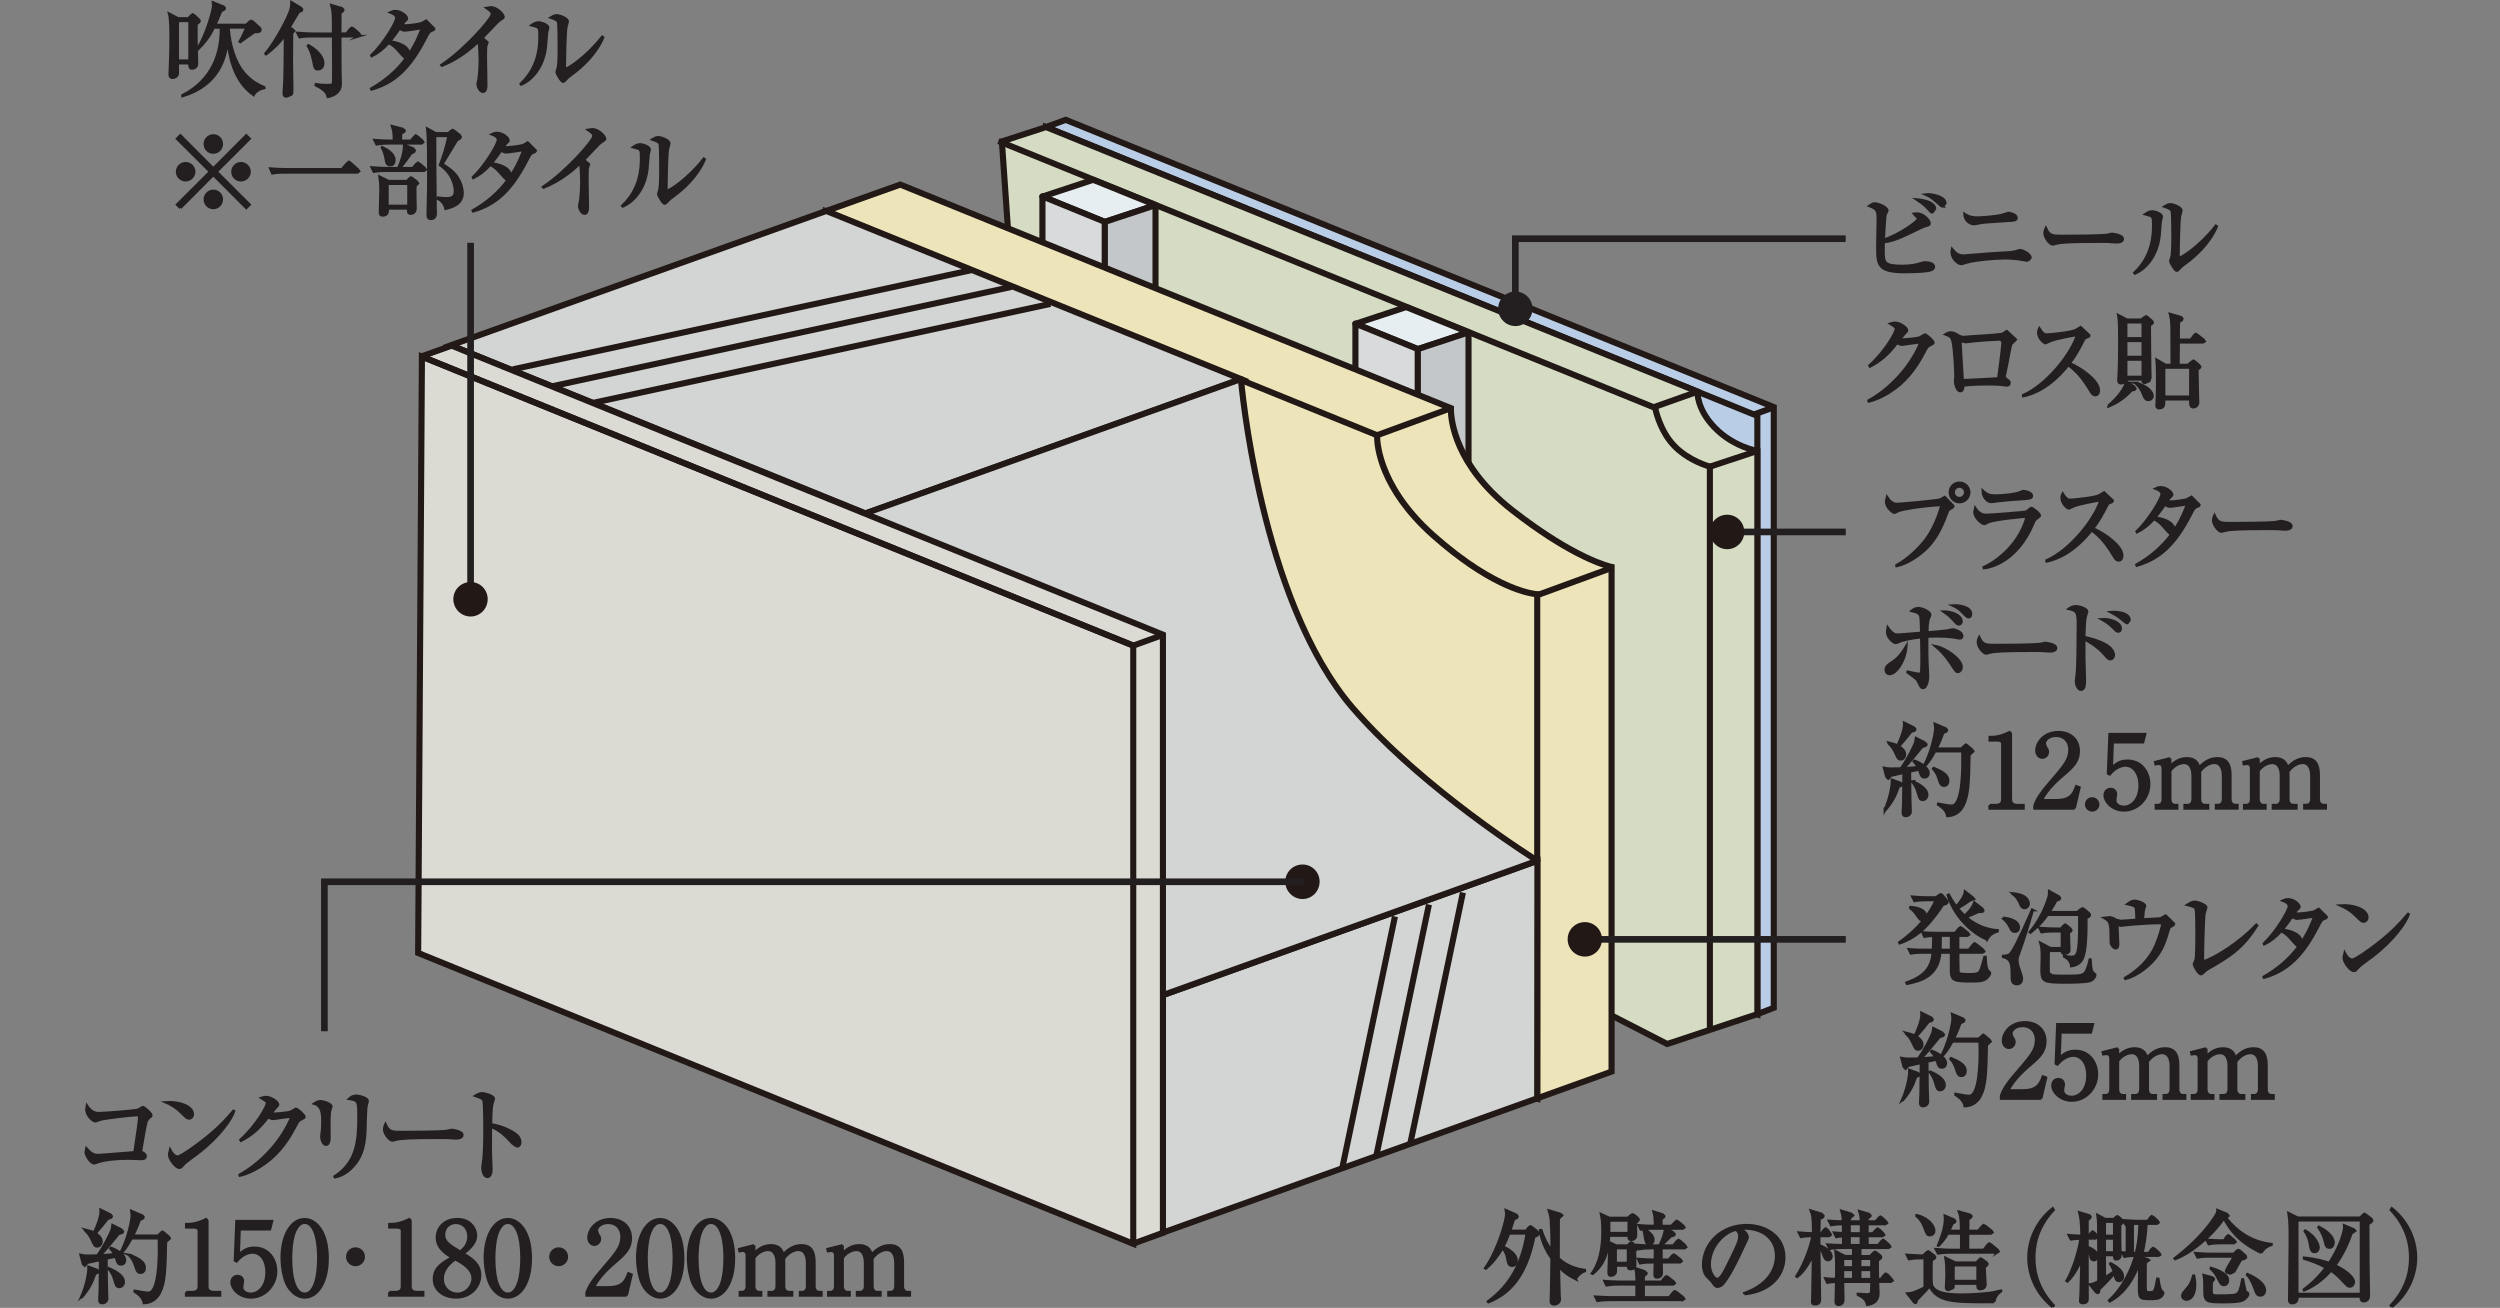<?xml version="1.0" encoding="UTF-8"?>
<svg id="_レイヤー_2" data-name="レイヤー 2" xmlns="http://www.w3.org/2000/svg" viewBox="0 0 953.3 498.72">
  <rect x="0" y="0" width="953.3" height="498.72" fill="#808080" stroke="none"/>
  <defs>
    <style>
      .cls-1 {
        fill: #d5dcc3;
      }

      .cls-2 {
        fill: #b9cee6;
      }

      .cls-3 {
        fill: #c4c7c9;
      }

      .cls-4 {
        fill: #eee4b9;
      }

      .cls-5 {
        fill: #221916;
      }

      .cls-6, .cls-7 {
        fill: #231f20;
      }

      .cls-8 {
        fill: #e7eef1;
      }

      .cls-9 {
        fill: #dcdbd3;
      }

      .cls-10 {
        fill: #d3d4d4;
      }

      .cls-11 {
        fill: #b48451;
      }

      .cls-7 {
        stroke: #231f20;
        stroke-miterlimit: 10;
      }

      .cls-12 {
        fill: #d8dadc;
      }
    </style>
  </defs>
  <polyline class="cls-2" points="676.37 384.3 670.09 386.72 403.7 272.43 398.94 48.41 406.39 45.71 676.37 155.23 676.37 384.3"/>
  <path class="cls-5" d="M670.06,387.98l-.44-.19-267.06-114.58-.02-.75-4.78-224.86,8.65-3.15.42.17,270.71,109.83v230.64l-7.47,2.88ZM404.85,271.66l265.26,113.8,5.1-1.96v-227.49L406.37,46.95l-6.25,2.27,4.73,222.44Z"/>
  <path class="cls-5" d="M671.28,388.43l-1.6-.65-273.4-111.13v-.79l1.45-229.12,1.59.65,271.96,110.42v230.61ZM398.61,275.09l270.34,109.89v-225.6L400.03,50.2l-1.42,224.89Z"/>
  <path class="cls-1" d="M670.11,171.95v214.75l-34.37,11.4-238.29-122.23-15.42-221.95,16.85-5.46,248.43,100.87s-.53,6.46,6.57,13.75c7.12,7.36,16.24,8.87,16.24,8.87"/>
  <path class="cls-5" d="M635.64,399.35l-.43-.22-238.88-122.52-15.52-223.51,18.12-5.87.39.16,249.22,101.19-.07.85c0,.05-.35,6.07,6.24,12.84,6.78,7.01,15.51,8.53,15.59,8.53l.98.17v216.57l-35.63,11.81ZM398.55,275.14l237.29,121.7,33.11-10.98v-212.96c-2.6-.61-9.9-2.8-15.9-9.01-5.93-6.09-6.79-11.67-6.89-13.77l-247.32-100.43-15.58,5.05,15.3,220.39Z"/>
  <path class="cls-5" d="M653.18,392.08h-2.33v-213.28c-2.28-.73-8.59-3.09-13.27-8-4.99-5.13-6.95-12.26-7.44-14.42l-249.83-101.49.88-2.15,250.98,101.95.12.63c.02.08,1.63,8.4,6.96,13.87,5.24,5.49,12.98,7.6,13.06,7.63l.86.23v.89s0,214.14,0,214.14Z"/>
  <polygon class="cls-5" points="630.6 156.51 629.83 154.31 646.92 148.25 647.69 150.44 630.6 156.51"/>
  <polygon class="cls-5" points="652.38 179.04 651.65 176.84 669.75 170.85 670.47 173.06 652.38 179.04"/>
  <rect class="cls-5" x="668.38" y="155.64" width="7.84" height="2.33" transform="translate(-13.47 236.15) rotate(-19.73)"/>
  <path class="cls-7" d="M735.49,103.19c-2.91.5-7.87.53-8.99.53-10.4,0-10.6-2.52-10.6-9.8,0-1.59.16-8.68.16-10.13,0-3.22,0-4.07-3.18-5.28,1.12-.73,1.32-.89,1.86-.89,1.48,0,4.93,1.4,4.93,2.72l-.74,1.59c-.19.66-.58,8.3-.66,9.54,6.04-1.94,13.26-7.14,13.26-8.13l-1.63-1.79.89-.12c2.56,0,4.97,2.56,4.97,3.73,0,.58-.19.62-1.79,1.09l-1.19.46c-9.19,4.42-10.16,4.92-14.54,5.62-.04.81-.04,1.63-.04,2.94,0,4.88,0,6.16,7.21,6.16,3.76,0,5.59-.58,7.02-1,1.01-.32,1.28-.32,1.63-.32.93,0,3.34.19,3.34,1.63,0,1.01-1.32,1.32-1.91,1.44M736.88,80.93c-.5,0-.62-.16-1.74-1.44-1.36-1.55-3.25-2.75-4.22-3.41,3.72.31,6.89,1.51,6.89,3.53l-.93,1.32ZM740.88,78.72c-.43,0-.62-.16-2.41-1.79-1.63-1.43-2.48-2.01-4.03-2.71l.85-.08c1.36,0,6.48.81,6.48,3.34l-.89,1.24Z"/>
  <path class="cls-7" d="M773.27,99.39c-.09,0-2.02-.35-3.03-.5-1.28-.23-3.53-.43-5.86-.43-3.56,0-11.43.67-14.5,1.63-1.59.5-1.74.53-2.08.53-1.01,0-3.57-1.9-3.57-4.53l.16-1.01c1.39,1.71,2.4,2.41,4.58,2.41.22,0,10.74-.9,12.75-.97,2.36-.12,5.78-.27,6.98-.66,1.28-.39,1.39-.43,1.63-.43.81,0,3.91,1.36,3.91,2.87l-.97,1.08M766.28,84.15c-.84.09-3.87.27-5.97.39-2.25.12-4.45.23-6.94.81l-.7.08c-.97,0-3.37-.84-3.56-3.8.69.46,2.05,1.36,4.76,1.36,1.29,0,6.86-.28,9.65-1.05l2.29-.7c.73,0,3.1.58,3.1,1.78,0,.94-.7,1.01-2.64,1.12Z"/>
  <path class="cls-7" d="M807.04,92.37l-1.36-.08c-1.39-.12-1.78-.16-4.38-.16-11.83,0-15.32.24-17.06.7l-1.48.35c-1.01,0-3.1-2.48-3.1-4.26,0-.23.04-.97.46-1.86,1.32,2.94,2.53,2.94,6.56,2.94,2.67,0,15.28-.04,17.06-.46l1.59-.35c.23,0,4.11.43,4.11,1.94,0,1.21-1.94,1.25-2.4,1.25"/>
  <path class="cls-7" d="M823.87,84.46c-.08.89-.38,4.89-.46,5.7-1.01,8.34-6,12.76-9.3,14.12l-.19-.24c7.17-6.74,7.17-15.11,7.17-18.38s-.05-3.22-2.99-3.99c.62-.43,1.47-1.01,2.56-1.01,1.01,0,3.65.85,3.65,1.94l-.43,1.86M833.3,100.47c-1.32.94-1.44,1.08-2.45,2.18l-.77.58c-.74,0-2.49-3.18-2.49-3.69l.51-1.7c.36-1.63.36-6.67.36-7.72,0-1.43-.05-8.61-.25-9.54-.15-.7-.92-1.2-2.78-1.82.5-.31,1.28-.82,2.16-.82,1.17,0,4.19,1.17,4.19,2.33l-.54,2.21c-.39,1.98-.57,12.83-.57,15.2l.27.66c.92,0,7.94-4.45,14.03-12.21l.32.22c-2.64,6.36-8.23,11.44-11.98,14.12Z"/>
  <path class="cls-7" d="M736.03,131.56c-.89.4-1.24.74-2.09,2.41-3.72,7.24-7.79,12.09-13.72,15.78-2.06,1.28-4.69,2.63-7.6,3.3l-.08-.28c8.45-4.69,16.28-13.26,19.85-22.3-1.6.15-4.23.54-5.82.77l-1.24.16c-.39,0-1.08-.16-1.98-.66-3.6,4.76-6.43,6.97-10.27,8.99l-.19-.31c6.36-5.82,10.11-12.81,10.11-14.05,0-.39-.07-.7-2.13-1.94.94-.31,1.78-.31,1.91-.31,1.55,0,4.38,1.79,4.38,2.8,0,.34-.15.54-.89,1.24l-1.9,2.29c1.74.19,6.59-.36,7.6-.7l2.05-1.16c.43,0,3.22,2.32,3.22,3.06,0,.27-.12.4-1.21.89"/>
  <path class="cls-7" d="M767.73,130.44c-.89.62-.93.66-1.51,3.67-.59,3.11-1.32,7.14-1.83,9.23l-.08.43.74.81c.92.66,1.19.89,1.19,1.43,0,.93-.89.93-1.04.93l-.74-.07c-1.86-.24-2.63-.36-6.9-.36-4.69,0-7.55.27-8.96.43,0,.74-.08,2.18-1.05,2.18-1.36,0-2.01-2.72-2.01-3.77l.15-1.7c0-1.01-.31-10.7-1.16-13.84-.39-1.36-1.05-1.75-2.63-2.33.46-.27,1.12-.66,1.98-.66,1.01,0,1.6.31,3.46,1.43l1.24.31,2.75-.23c1.82-.12,9.77-.58,11.36-.85,1.25-.2,1.48-.43,2.02-.9l.5-.27,3.41,3.15-.89.97M762.92,129.39c-1.13,0-6.09.27-10.67.74l-2.76.31-1.81-.47-.16.35c0,.74.86,14.62.86,14.7,1.24,0,12.05-.58,13.64-.7.16-1.28,1.63-11.83,1.63-14.08l-.73-.85Z"/>
  <path class="cls-7" d="M798.95,150.64c-.81,0-1.24-.66-1.6-1.24-3.1-5.12-5.23-7.68-8.68-10.23-6.9,8.68-13.49,11.12-17.14,11.86l-.04-.31c8.99-3.96,18.45-15.82,20.58-23.03-1.46.19-7.9,1.39-10,2.21l-2.09.93c-.58,0-2.72-1.9-2.72-3.91,0-.77.16-1.29.35-1.67,1.49,2.32,2.14,2.36,2.91,2.36,1.08,0,9.5-.81,11.09-1.74l1.77-1.09,3.3,3.11c0,.43-.27.5-1.51.98-.27.11-.31.19-.82,1.12-1.7,3.3-2.66,5.2-5.15,8.54,4.66,2.05,11.09,6.66,11.09,10.31,0,1.04-.43,1.82-1.36,1.82"/>
  <path class="cls-7" d="M803.96,154.75c3.67-3.1,6.35-6.66,6.85-9.3l2.91,1.98.51.71c0,.42-.08.42-1.4.66-3.06,3.25-5.77,4.89-8.85,6.17l-.02-.2M816.48,121.94l1.2-.89.66-.39.46.27,1.74,1.47.31.54c0,.19,0,.36-1.12,1.08.03,5.97.07,12.37.15,16.02l.08,3.95-.39,1.24-1.67.74c-.84,0-.84-.58-.81-1.32h-6.36c-.08,1.29-1.79,1.47-1.94,1.47-.97,0-.97-.85-.97-1.2l.19-3.8c.08-1.94.16-5.07.16-11.24,0-2.4,0-7.75-.39-9.65l3.26,1.7h5.42ZM817.1,122.87h-6.36v6.17h6.36v-6.17ZM817.1,129.97h-6.36v6.17h6.36v-6.17ZM817.1,137.07h-6.36v6.67h6.36v-6.67ZM814.65,146.06c3.73,1.01,6.13,3.22,6.13,4.85,0,.85-.62,1.55-1.55,1.55-1.08,0-1.43-.7-2.01-2.17-.58-1.55-1.47-2.95-2.68-4.03l.12-.2ZM835.47,129.58l1.2-1.7.58-.5.74.43,2.25,1.74.39.59-.58.38h-9.3c-.04,1.36-.04,7.38-.09,8.68h3.65l1.36-1.16.74-.46.66.43,1.4,1.2.5.63c0,.27-.36.58-1.09,1.08.04,1.79.15,9.66.23,11.25l.05,1.12c0,1.71-1.4,1.98-1.79,1.98-1.16,0-1.16-.9-1.12-3.03h-10.05c.04,2.01.08,3.38-1.9,3.38-.46,0-.93-.16-.93-.97l.07-1.59c.2-3.42.15-9.39.15-10.05,0-3.46-.08-4.14-.22-5.82l3.41,2.01h2.37c0-8.22-.05-11.12-.05-12.67,0-3.92-.16-4.97-.62-6.79l4.19,1.24.5.58c0,.43-.57.74-1.36,1.13-.07,3.1-.07,3.52-.07,6.89h4.73ZM835.25,140.14h-10.05v11.16h10.05v-11.16Z"/>
  <path class="cls-7" d="M743.59,194.04c-.7.39-.74.46-1.2,1.74-2.56,6.94-5,10.82-8.49,14.04-1.98,1.78-6.12,4.96-10.66,6.01l-.05-.27c4.66-2.52,9.23-7.21,11.21-9.92,1.81-2.45,4.45-7.14,6-13.15-7.99.46-15,1.7-16.28,2.25l-1.79.77c-.34,0-3.1-1.82-3.1-4.35l.35-1.51c.85,1.36,2.13,2.56,3.84,2.56.53,0,14.65-1.16,16.51-1.71l1.63-.93,3.25,3.38c0,.39-.43.66-1.24,1.08M747.19,191.44c-2.01,0-3.64-1.63-3.64-3.69s1.63-3.65,3.64-3.65,3.69,1.63,3.69,3.65-1.67,3.69-3.69,3.69ZM747.16,185.51c-1.25,0-2.22,1.01-2.22,2.21s.97,2.25,2.22,2.25,2.25-1.01,2.25-2.25-1.01-2.21-2.25-2.21Z"/>
  <path class="cls-7" d="M776.7,197.72c-.74.4-.81.54-1.32,1.71-6.28,15.04-16.71,16.98-18.85,17.18l-.07-.28c2.39-1,13.26-7.13,16.44-19.41-1.13.07-12.29,1.08-14.77,2.17l-1.4.7c-.97,0-3.8-2.29-3.8-4.62l.27-1.32c.67,1.01,1.98,2.52,4.03,2.52,1.87,0,14.98-1.01,15.55-1.28l1.75-1.39c.43,0,3.29,2.05,3.29,2.95l-1.12,1.08M772.05,190.2c-2.98.16-9.27.7-10.16.86-1.9.27-2.09.31-2.71.31-1.24,0-3.1-1.75-3.1-4.19,1.7,1.6,2.91,1.82,5.04,1.82,2.59,0,7.6-.54,9.23-1.28.77-.35.89-.43,1.24-.43.7,0,3.18.54,3.18,1.74,0,.78-.5,1.05-2.72,1.16Z"/>
  <path class="cls-7" d="M807.86,213.66c-.82,0-1.25-.66-1.6-1.24-3.1-5.13-5.23-7.69-8.68-10.24-6.9,8.68-13.5,11.13-17.14,11.87l-.04-.31c9-3.96,18.45-15.82,20.59-23.03-1.48.19-7.92,1.39-10,2.21l-2.1.93c-.58,0-2.71-1.9-2.71-3.92,0-.77.15-1.28.35-1.67,1.47,2.32,2.13,2.37,2.91,2.37,1.08,0,9.5-.81,11.09-1.74l1.79-1.09,3.29,3.1c0,.43-.27.51-1.51.98-.27.12-.31.19-.81,1.12-1.71,3.3-2.68,5.2-5.16,8.53,4.66,2.05,11.09,6.67,11.09,10.31,0,1.05-.42,1.83-1.35,1.83"/>
  <path class="cls-7" d="M837.64,193.27c-.77.31-1.05.54-2.33,3.06-5.96,11.6-11.97,16.9-20.5,19.31l-.12-.28c5.2-2.97,9.85-6.86,13.34-11.66-.39-.04-.81-.4-1.51-1.17-2.67-3.06-3.07-3.49-5.15-4.65-2.1,2.29-4.23,3.95-6.48,5.04l-.12-.23c4.89-4.73,9.54-12.72,9.54-14.23,0-1.28-1.52-1.86-2.29-2.16.5-.24,1.04-.47,1.94-.47,2.21,0,4.3,1.9,4.3,2.72,0,.42-.07.5-.97,1.28l-1.04,1.43c.26,0,.65.04,1.39.04,1.9,0,5.81-.62,6.36-.89l1.63-.93,3.03,3.02c0,.39-.16.43-1.01.77M827.49,193.15c-.32,0-.74,0-2.02-.74-2.02,2.98-3.53,4.77-3.73,5,2.18.27,7.13,1.24,7.37,4.73,1.01-1.51,2.87-4.34,4.93-9.89-1.05.12-5.66.89-6.55.89Z"/>
  <path class="cls-7" d="M871.34,201.87l-1.36-.07c-1.4-.12-1.78-.16-4.38-.16-11.83,0-15.32.23-17.06.7l-1.48.35c-1,0-3.1-2.49-3.1-4.26,0-.23.05-.97.46-1.86,1.32,2.94,2.52,2.94,6.55,2.94,2.68,0,15.29-.04,17.06-.46l1.6-.35c.22,0,4.1.43,4.1,1.94,0,1.2-1.94,1.24-2.39,1.24"/>
  <path class="cls-7" d="M720.59,257c-.86,0-1.48-.62-1.48-1.6,0-1.31,1.01-2.01,2.53-2.94,2.6-1.63,4.45-4.66,5.26-6.01-.42,5.66-3.94,10.54-6.31,10.54M747.35,243.4l-3.26-.51c-1.05-.11-2.79-.27-5.04-.27-2.02,0-3.26.09-4.19.12-.08,3.14,0,9.45.19,12.56l.12,2.6c0,.89-.31,4.38-1.94,4.38-.62,0-.7-.19-1.56-1.94-.65-1.36-.81-1.5-4.26-3.98l.04-.2c1.24.27,3.72.85,4.54.85l.58-.39c.19-.77.19-5.55.19-6.71s-.08-5.43-.12-6.98c-3.41.35-7.36,1.17-8.52,1.79l-1.2.42c-.98,0-3.3-2.08-3.3-4.22l.23-1.55c1.86,2.67,3.11,2.67,3.8,2.67l.82-.04c3.99-.31,5.96-.46,8.17-.66-.07-2.79-.16-5.62-.27-6.13-.38-1.39-.97-1.67-3.36-2.29.46-.35,1.32-1.01,2.48-1.01,1.59,0,4.49,1.43,4.49,2.45,0,.22-.04.35-.46,1.39-.55,1.24-.62,3.84-.62,5.44,1.29-.09,7.29-.59,8.13-.82l1.52-.35c.62,0,3.64.89,3.64,2.41,0,.77-.42.97-.84.97ZM746.65,256.19c-.7,0-.81-.19-2.79-3.18-2.59-3.88-4.57-5.55-5.81-6.59,3.75.7,9.92,4.88,9.92,7.91,0,1.01-.67,1.86-1.32,1.86ZM747,238.04c-.67,0-.81-.19-2.22-1.74-1.55-1.67-2.67-2.45-3.56-3.07,2.17-.04,6.7,1.05,6.7,3.76,0,.9-.7,1.05-.92,1.05ZM750.72,235.33c-.59,0-.77-.2-2.48-1.98-1.36-1.43-2.53-1.98-3.53-2.44,1.94-.12,6.86.35,6.86,3.25,0,.93-.54,1.17-.85,1.17Z"/>
  <path class="cls-7" d="M781.62,248.35l-1.36-.07c-1.4-.12-1.79-.16-4.38-.16-11.83,0-15.32.23-17.07.7l-1.47.35c-1.01,0-3.1-2.49-3.1-4.26,0-.23.03-.97.46-1.86,1.32,2.94,2.52,2.94,6.55,2.94,2.68,0,15.27-.04,17.06-.46l1.59-.35c.23,0,4.11.43,4.11,1.94,0,1.2-1.94,1.24-2.4,1.24"/>
  <path class="cls-7" d="M804.71,251.34c-.67,0-.85-.22-2.64-2.25-1.7-1.9-4.65-4.14-7.33-5.31v7.07c0,.46.23,7.32.23,9.1,0,.66,0,3.03-1.47,3.03-1.12,0-1.86-1.9-1.86-3.38l.27-2.25c.35-1.98.46-13.06.46-18.45s-.16-6.01-3.45-6.75c.5-.35,1.36-.94,2.59-.94,1.7,0,4.35,1.09,4.35,1.94l-.62,2.18c-.31.97-.46,5.31-.51,7.63,2.72.58,5.78,1.44,8.34,2.91,1.48.84,2.95,2.41,2.95,3.87,0,.74-.46,1.59-1.32,1.59M807.77,240.79c-.57,0-.74-.19-2.29-1.74-1.48-1.47-3.18-2.44-4.04-2.91,2.91-.22,7.21,1.09,7.21,3.53,0,.81-.5,1.12-.89,1.12ZM811.22,237.58c-.46,0-1.59-.97-2.32-1.59-1.28-1.13-3.18-2.14-3.91-2.53l1.12-.07c.15,0,5.9,0,5.9,3.05l-.78,1.13Z"/>
  <path class="cls-7" d="M734.08,283.2l.5.7c0,.36-.42.58-1.62.82-.51.62-1.6,1.9-3.25,3.95-1.49,1.79-2.76,3.22-3.81,4.31.2,0,3.46-.15,5.51-.43-.15-.26-.62-1.15-1.59-2.21l.19-.23c3.02,1.16,5.35,2.91,5.35,4.69,0,.74-.43,1.59-1.47,1.59-.93,0-1.32-.46-1.67-1.78l-.43-1.24-3.53.77c0,1.67.12,9.61.12,10.35.04.77.15,4.27.15,4.97,0,1.01-.89,1.67-1.86,1.67-.81,0-1.05-.5-1.05-1.17l.16-3.72c.04-1.24.08-5.04.11-11.59-2.44.54-4.38.97-4.87,1.09l-.98,1.12-.7-.7-.86-3.3c.67.16,1.79.28,2.76.28,1.2,0,2.99-.04,3.61-.08,2.63-3.57,5-8.49,5.54-10.04l.23-1.55,3.45,1.74M718.76,308.71c1.67-3.76,2.8-8.68,2.72-11.32l3.18,1.17.55.54c0,.26-.24.46-1.25.84-1.24,3.61-2.36,5.79-5,8.89l-.2-.12ZM720.24,283.24c1.08.27,2.37.62,3.34,1.09,1.08-2.17,2.78-6.4,2.56-8.68l3.68,1.82.46.58c0,.58-.57.7-1.47.85-1.83,2.32-2.09,2.67-4.73,5.7,1.13.7,2.29,1.74,2.29,3.07,0,.89-.57,1.86-1.59,1.86-.89,0-1.12-.47-1.98-2.37-.89-2.02-1.77-2.87-2.6-3.69l.04-.23ZM729.39,298.01c1.59.7,5.47,2.45,5.47,5.08,0,1.24-.9,1.9-1.7,1.9-1.05,0-1.24-.77-1.75-2.56-.54-2.01-1.28-3.15-2.13-4.27l.12-.15ZM747.92,285.49l1.17-1.08.54-.43.54.35,1.86,1.59.35.58-1.43,1.32c-.23,10.75-.31,15.55-2.37,19.51-1.43,2.75-3.87,3.76-6,3.8-.31-1.83-1.52-3.03-3.53-4.38l.05-.23c1.78.35,4.14.78,5.15.78,3.91,0,4.11-12.8,4.11-16.79l-.03-4.07h-10.47c-1.91,3.6-3.22,4.92-3.8,5.54l-.24-.15c2.87-5.7,4.19-12.26,4.19-14.27l-.19-1.48,4.19,1.79.42.54c0,.39-.57.66-1.51,1.08-.43,1.24-1.12,3.18-2.56,6.01h9.58ZM737.34,292.9c3.69,1.51,5.51,2.75,5.51,4.84,0,.93-.47,1.83-1.55,1.83-1.02,0-1.32-.43-2.18-3.11-.31-1.01-1.05-2.32-1.94-3.33l.16-.23Z"/>
  <path class="cls-7" d="M758.71,307.02h2.13c2.02,0,2.72-.78,2.72-2.37v-20.97c0-1.2-1.13-1.4-1.86-1.4h-2.95v-1.2h.69c2.99,0,5.86-1.36,6.33-1.63l.54-.23.43.54v24.89c0,1.67.81,2.37,2.71,2.37h2.13v1.24h-12.87v-1.24"/>
  <path class="cls-7" d="M791.07,308.26h-15.24v-1.05c.77-2.44,2.6-5.16,5.69-8.68,5.69-6.6,7.64-8.81,7.64-12.68,0-2.91-1.86-5.31-5.16-5.31-2.71,0-4.34,1.63-4.34,3.01l.39,1.21c.5.77.81,1.2.81,1.94,0,1.15-.93,2.16-2.09,2.16-1.36,0-2.22-1.28-2.22-2.71,0-2.83,2.76-6.94,8.34-6.94,4.8,0,7.75,3.02,7.75,7.21,0,3.91-2.25,6.05-5.74,9.03-1.32,1.08-6.44,5.46-8.38,9.73h5.36c5.42,0,6.7-2.09,7.86-5.31l1.17.42-1.86,7.96"/>
  <path class="cls-7" d="M800.04,306.74c.05,1.28-1.05,2.25-2.25,2.25-1.28,0-2.25-1-2.25-2.25s.97-2.25,2.25-2.25c1.2,0,2.25,1.01,2.25,2.25"/>
  <path class="cls-7" d="M805.58,283.02l-.35,9.77c1.66-1.48,3.14-2.68,6-2.68,5.59,0,8.26,4.62,8.26,8.88,0,5.62-4.46,10-9.58,10-4.42,0-7.32-3.28-7.32-5.69,0-1.47.92-2.4,2.25-2.4,1.15,0,2.01.77,2.01,2.01l-.19,1.17-.12,1.08c0,1.67,1.74,2.53,3.29,2.53,3.15,0,6.09-2.98,6.09-8.18,0-4.93-2.6-7.64-5.43-7.64-1.55,0-3.91.85-6.04,3.37l-.59-.31.59-14.97h13.49l-.77,3.07h-11.59"/>
  <path class="cls-7" d="M827.5,289.18v3.05c1.05-1.04,3.06-3.05,6.4-3.05,3.65,0,4.34,2.36,4.65,3.49,1.32-1.28,3.46-3.49,6.94-3.49s4.97,2.05,4.97,6.35v9.16c0,1.46.77,2.32,1.94,2.32h.74v1.24h-8.1v-1.24h.7c1.36,0,1.98-1.05,1.98-2.32v-8.92c0-1.08-.19-4.92-3.4-4.92-1.09,0-3.53.62-5.47,3.37l.03,1.32v9.16c0,1.63.9,2.32,1.94,2.32h1.13v1.24h-8.89v-1.24h1.13c1.05,0,1.94-.74,1.94-2.32v-8.92c0-.81-.08-4.92-3.38-4.92-.93,0-3.41.5-5.23,3.06v10.78c0,1.63.94,2.32,1.94,2.32h.7v1.24h-8.06v-1.24h.7c1.17,0,1.94-.82,1.94-2.32v-11.67c0-1.2-.67-1.82-1.6-1.82l-1.15.15-.16-.74,5.7-1.43"/>
  <path class="cls-7" d="M861.2,289.18v3.05c1.05-1.04,3.07-3.05,6.39-3.05,3.65,0,4.35,2.36,4.66,3.49,1.32-1.28,3.45-3.49,6.93-3.49s4.97,2.05,4.97,6.35v9.16c0,1.46.78,2.32,1.94,2.32h.74v1.24h-8.1v-1.24h.7c1.36,0,1.98-1.05,1.98-2.32v-8.92c0-1.08-.19-4.92-3.42-4.92-1.08,0-3.53.62-5.46,3.37l.03,1.32v9.16c0,1.63.89,2.32,1.94,2.32h1.13v1.24h-8.89v-1.24h1.12c1.05,0,1.94-.74,1.94-2.32v-8.92c0-.81-.08-4.92-3.37-4.92-.93,0-3.41.5-5.24,3.06v10.78c0,1.63.93,2.32,1.94,2.32h.7v1.24h-8.06v-1.24h.7c1.16,0,1.94-.82,1.94-2.32v-11.67c0-1.2-.66-1.82-1.59-1.82l-1.17.15-.15-.74,5.69-1.43"/>
  <path class="cls-7" d="M740.86,344.97c-3.87,5.73-8.41,12.02-16.48,14.69l-.12-.27c2.37-1.59,6.55-5.07,9.54-8.92l-.88.35c-.67,0-.9-.35-1.84-1.7-.73-1.12-1.63-2.09-2.66-2.91l.11-.32c4.31.36,5.86,1.94,5.86,3.42l-.12.53c.35-.5,3.02-4.04,3.87-6.66h-3.53c-.93,0-2.87.03-4.57.34l-.77-1.55c3.1.27,5.35.27,5.97.27h3.02l1.24-.93.59-.27.46.27,1.7,2.01.32.62c0,.51-.51.74-1.71,1.01M757.65,372.89c-1.2,1.19-2.99,1.28-5.86,1.28-6.74,0-7.79-.28-7.79-4.19v-6.79h-4.18c-.7,8.75-6.86,10.82-12.64,11.91l-.16-.35c7.1-2.64,9.47-5.78,10.05-11.56h-3.84c-.35,0-2.76,0-4.57.34l-.74-1.51c2.68.23,5.59.23,5.93.23h3.26c.07-1.86.16-3.68.16-5.46-2.02.08-2.91.23-3.42.35l-.74-1.55c2.64.22,5.39.22,5.93.22h6.48l1.43-1.7.62-.46.71.39,2.13,1.74.39.59-.58.39h-3.56v5.5h4.11l1.56-2.01.62-.51.7.43,2.52,2.02.39.62-.63.39h-9.26c0,.93,0,6.63.08,7.13.15.94.35,1.21,4.42,1.21,2.83,0,3.52-.31,4.07-1.63.5-1.21,1.12-3.34,1.51-4.97h.35c.08,1.94.19,4.11.89,5.11l.82.93c0,.35-.31,1.13-1.13,1.91ZM744,356.75h-4.03c0,3.06-.08,4.69-.08,5.5h4.11v-5.5ZM757.69,358.15c-4.22-1.55-11.99-7.33-14.93-16.79l.35-.15c.78,1.59,1.9,3.22,2.87,4.54,1.44-1.75,3.08-3.73,3.34-5.74l2.87,2.22.47.57-1.44.5c-.84.58-3.14,2.17-4.76,3.03,1.32,1.63,2.09,2.32,2.67,2.91.31-.27,2.94-2.56,3.76-5.04l2.94,2.29.42.66c0,.58-.73.58-1.7.47-1.87.85-3.69,1.63-4.88,2.09,1.94,1.7,6.12,4.69,12.02,5.08v.31c-2.14.62-3.33,1.86-4,3.06Z"/>
  <path class="cls-7" d="M763.81,349.97c1.98.27,5.97.89,5.97,3.77,0,.93-.62,1.51-1.43,1.51-1.05,0-1.44-.74-1.79-1.51-.23-.47-1.08-2.29-2.79-3.57l.04-.19M775.13,347.02c-1.32,4.45-3.25,11.09-5,15.74-.74,2.01-.89,2.48-.89,3.34,0,1.31.43,2.66.74,3.52.7,2.05.97,2.83.97,3.49,0,1.43-.74,2.13-1.86,2.13-1.91,0-1.91-1.67-1.91-2.52,0-4.97,0-6.9-3.33-7.91v-.23c1.98-.12,2.56-.46,3.49-1.9,2.06-3.18,6.4-13.11,7.57-15.78l.23.12ZM767.5,340.7c.77.08,2.87.35,4.11,1.05,1.51.89,1.94,2.17,1.94,2.75,0,.86-.57,1.71-1.54,1.71-1.05,0-1.4-.94-1.59-1.43-.63-1.59-1.57-3.03-2.95-3.92l.04-.15ZM792.12,347.84l1.36-1.09.66-.34.62.34,1.79,1.52.34.62c0,.31-.16.54-1.36,1.2.05,3.87.07,12.45-1.47,15.51-.85,1.71-2.33,2.52-4.23,2.79-.04-1.12-.7-2.63-2.71-3.68v-.15c1.59.27,2.25.35,2.91.35,2.01,0,2.45-1.55,2.72-5.7.19-2.91.19-7.4.16-10.43h-12.14c-2.59,3.69-5.43,5.93-6.51,6.79l-.2-.15c3.53-4.14,5.93-9.42,7.06-13.07.31-1.05.31-1.7.31-2.48l3.64,2.02.43.57c0,.43-.31.58-1.43.89-.59,1.09-1.32,2.41-2.67,4.5h10.74ZM781.18,362.53c-.08,5.31-.08,7.87.04,8.53l1.2.93c1.32.15,3.03.15,6.44.15,4.53,0,5.9-.15,6.79-2.17.5-1.13.97-2.67,1.28-4.07l.19.04c.23,3.26.35,4.62,1.12,5.04l.74.74c0,.43-.53,1.79-2.13,2.32-1.51.54-7.17.58-9.06.58-8.54,0-9.28-.27-9.28-4.89,0-.81.12-4.42.12-5.15,0-2.17-.12-3.45-.54-5l3.8,2.01h4.38v-6.51h-3.22c-.97,0-2.83.04-4.56.35l-.78-1.56c2.64.24,5.38.28,5.96.28h2.25l1-1.12.55-.4.58.31,1.4,1.21.38.54c0,.23-.07.39-.97.89,0,1.08.19,5.81.19,6.79s-1.32,1.24-1.78,1.24c-1.01,0-1.01-.54-1.01-1.08h-5.08Z"/>
  <path class="cls-7" d="M827.95,353.19c-.74.38-.81.5-1.29,2.17-1.24,4.42-2.83,8.84-7.71,13.06-1.51,1.32-4.81,3.92-8.5,4.81l-.11-.27c5-2.91,9.3-7.06,11.63-12.36,1.43-3.22,2.6-7.65,2.6-8.27l-.62-.39c-3.11,0-7.84.28-10.97.55l-4.35.46c-.12,0-.23-.04-1.29-.42l.32,7.55c0,1.09-.36,1.51-.81,1.51-.74,0-1.94-1-1.94-2.52,0-6.98-.12-7.72-2.41-9.03l1.81-.19c.98,0,1.25.15,2.68.97l1.71.4c.27,0,5.07-.36,6.04-.43-.04-.84-.08-4.14-.31-4.66-.31-.62-.57-.85-3.18-1.43,1.47-1.13,2.44-1.17,2.71-1.17,1.05,0,3.96.94,3.96,1.91l-.54,1.78-.31,3.41c.97-.03,5.28-.27,6.17-.34.39-.05.97-.09,1.9-.78l.66-.35,3.18,3.1c0,.31-.27.55-1.05.94"/>
  <path class="cls-7" d="M841.73,369.59c-.77.46-.97.66-1.79,1.51l-.66.35c-.97,0-2.71-3.38-2.71-3.73l.69-1.7c.36-1.2.36-7.91.36-9.89,0-1.47,0-8.68-.31-9.54-.27-.71-.97-1.01-3.18-1.55,1.08-.7,1.86-1.13,2.71-1.13,1.16,0,4.42,1.13,4.42,2.14l-.65,2.13c-.36,1.82-.71,15.01-.62,18.57,4.84-1.59,13.76-7.17,20.39-14.08l.27.23c-5.59,9.03-10.74,11.98-18.92,16.68"/>
  <path class="cls-7" d="M886.17,350.39c-.78.31-1.05.54-2.32,3.07-5.97,11.59-11.98,16.9-20.51,19.31l-.12-.27c5.2-2.98,9.85-6.86,13.34-11.67-.39-.05-.82-.4-1.52-1.17-2.67-3.06-3.05-3.49-5.16-4.65-2.08,2.29-4.22,3.96-6.47,5.04l-.11-.23c4.88-4.73,9.53-12.72,9.53-14.22,0-1.29-1.51-1.86-2.29-2.18.5-.22,1.05-.46,1.94-.46,2.21,0,4.31,1.9,4.31,2.72,0,.43-.09.5-.97,1.28l-1.05,1.43c.27,0,.67.05,1.4.05,1.9,0,5.82-.62,6.36-.89l1.62-.93,3.03,3.02c0,.39-.15.43-1.01.77M876.01,350.28c-.3,0-.73,0-2.01-.74-2.01,2.99-3.53,4.77-3.73,5,2.17.27,7.14,1.24,7.37,4.74,1.01-1.52,2.87-4.35,4.92-9.89-1.05.12-5.66.9-6.55.9Z"/>
  <path class="cls-7" d="M901.26,351.4c-.67,0-1.12-.46-2.37-1.7-2.71-2.75-4.88-3.76-6.36-4.42,4.66-.3,10.16,1.36,10.16,4.58,0,.85-.66,1.55-1.43,1.55M904.64,364.7c-.82.62-4.46,3.26-5.12,3.92l-1.25,1.36-.66.23c-1.36,0-3.91-3.26-3.91-5.08l.39-1.7c.9,1.74,2.01,2.56,2.84,2.56,1.28,0,7.28-4.45,8.96-5.73,6.24-4.78,9.22-8.1,12.36-11.71l.19.12c-.93,2.83-5.28,9.5-13.8,16.05Z"/>
  <path class="cls-7" d="M740.71,393.85l.5.7c0,.35-.43.58-1.63.81-.5.62-1.59,1.9-3.26,3.96-1.46,1.78-2.75,3.22-3.8,4.3.19,0,3.45-.15,5.51-.43-.16-.28-.62-1.16-1.59-2.22l.19-.22c3.02,1.16,5.35,2.91,5.35,4.69,0,.73-.43,1.59-1.47,1.59-.93,0-1.32-.47-1.67-1.79l-.43-1.24-3.53.77c0,1.67.11,9.62.11,10.36.04.77.15,4.26.15,4.96,0,1.01-.89,1.67-1.87,1.67-.81,0-1.04-.5-1.04-1.15l.16-3.73c.04-1.24.08-5.04.12-11.6-2.45.54-4.39.97-4.89,1.09l-.97,1.12-.7-.7-.85-3.29c.66.15,1.78.27,2.75.27,1.21,0,2.99-.04,3.61-.08,2.63-3.56,5-8.49,5.54-10.04l.24-1.55,3.46,1.74M725.39,419.37c1.67-3.77,2.79-8.69,2.72-11.33l3.18,1.16.54.53c0,.27-.23.47-1.24.86-1.24,3.6-2.37,5.78-5,8.88l-.19-.11ZM726.86,393.88c1.09.28,2.36.63,3.33,1.09,1.09-2.17,2.8-6.4,2.56-8.68l3.69,1.82.46.59c0,.57-.58.69-1.47.84-1.81,2.33-2.09,2.68-4.73,5.7,1.12.7,2.29,1.74,2.29,3.07,0,.88-.58,1.86-1.59,1.86-.89,0-1.12-.47-1.98-2.37-.89-2.01-1.78-2.87-2.59-3.68l.03-.24ZM736.02,408.67c1.59.7,5.46,2.44,5.46,5.07,0,1.24-.89,1.91-1.71,1.91-1.04,0-1.24-.78-1.74-2.56-.54-2.01-1.28-3.14-2.14-4.26l.12-.15ZM754.55,396.14l1.16-1.08.53-.43.55.35,1.86,1.59.35.58-1.43,1.32c-.23,10.75-.31,15.55-2.36,19.51-1.44,2.75-3.87,3.76-6.01,3.8-.31-1.82-1.51-3.02-3.53-4.38l.03-.24c1.79.36,4.15.78,5.16.78,3.92,0,4.11-12.79,4.11-16.79l-.05-4.07h-10.47c-1.89,3.59-3.21,4.92-3.8,5.54l-.23-.15c2.87-5.69,4.18-12.25,4.18-14.27l-.19-1.47,4.18,1.78.43.54c0,.39-.59.66-1.52,1.08-.43,1.24-1.12,3.18-2.56,6.01h9.58ZM743.96,403.55c3.69,1.51,5.51,2.75,5.51,4.85,0,.93-.47,1.82-1.55,1.82-1.01,0-1.32-.43-2.17-3.11-.31-1-1.05-2.32-1.94-3.33l.15-.23Z"/>
  <path class="cls-7" d="M778.32,418.9h-15.24v-1.05c.77-2.44,2.6-5.16,5.7-8.68,5.7-6.59,7.64-8.81,7.64-12.68,0-2.91-1.86-5.31-5.16-5.31-2.71,0-4.35,1.63-4.35,3.01l.4,1.21c.5.77.81,1.2.81,1.94,0,1.16-.94,2.18-2.1,2.18-1.36,0-2.21-1.29-2.21-2.72,0-2.83,2.75-6.94,8.34-6.94,4.81,0,7.75,3.03,7.75,7.22,0,3.9-2.25,6.04-5.74,9.03-1.32,1.08-6.43,5.46-8.37,9.72h5.35c5.42,0,6.71-2.09,7.87-5.31l1.16.43-1.86,7.95"/>
  <path class="cls-7" d="M785.66,393.66l-.35,9.77c1.67-1.48,3.15-2.67,6.01-2.67,5.58,0,8.26,4.61,8.26,8.88,0,5.62-4.46,10-9.58,10-4.42,0-7.33-3.29-7.33-5.7,0-1.47.93-2.4,2.25-2.4,1.15,0,2.01.77,2.01,2.02l-.19,1.15-.12,1.09c0,1.66,1.75,2.52,3.3,2.52,3.14,0,6.08-2.99,6.08-8.18s-2.6-7.64-5.42-7.64c-1.55,0-3.91.85-6.04,3.37l-.59-.31.59-14.96h13.49l-.78,3.06h-11.59"/>
  <path class="cls-7" d="M807.58,399.82v3.07c1.05-1.05,3.07-3.07,6.41-3.07,3.64,0,4.34,2.37,4.65,3.49,1.32-1.28,3.45-3.49,6.94-3.49s4.96,2.06,4.96,6.36v9.15c0,1.47.78,2.33,1.94,2.33h.74v1.24h-8.1v-1.24h.7c1.36,0,1.98-1.05,1.98-2.33v-8.91c0-1.09-.19-4.93-3.41-4.93-1.08,0-3.53.62-5.47,3.37l.04,1.32v9.15c0,1.63.89,2.33,1.94,2.33h1.13v1.24h-8.89v-1.24h1.13c1.04,0,1.94-.74,1.94-2.33v-8.91c0-.82-.08-4.93-3.38-4.93-.93,0-3.41.5-5.24,3.06v10.78c0,1.63.94,2.33,1.94,2.33h.7v1.24h-8.06v-1.24h.7c1.16,0,1.94-.82,1.94-2.33v-11.67c0-1.2-.67-1.82-1.6-1.82l-1.16.15-.16-.74,5.69-1.44"/>
  <path class="cls-7" d="M841.29,399.82v3.07c1.05-1.05,3.06-3.07,6.39-3.07,3.65,0,4.35,2.37,4.66,3.49,1.32-1.28,3.45-3.49,6.93-3.49s4.97,2.06,4.97,6.36v9.15c0,1.47.77,2.33,1.94,2.33h.74v1.24h-8.1v-1.24h.69c1.36,0,1.98-1.05,1.98-2.33v-8.91c0-1.09-.19-4.93-3.41-4.93-1.09,0-3.53.62-5.46,3.37l.03,1.32v9.15c0,1.63.89,2.33,1.94,2.33h1.12v1.24h-8.88v-1.24h1.12c1.05,0,1.94-.74,1.94-2.33v-8.91c0-.82-.07-4.93-3.36-4.93-.93,0-3.42.5-5.24,3.06v10.78c0,1.63.93,2.33,1.94,2.33h.7v1.24h-8.06v-1.24h.7c1.16,0,1.94-.82,1.94-2.33v-11.67c0-1.2-.66-1.82-1.6-1.82l-1.16.15-.15-.74,5.69-1.44"/>
  <polygon class="cls-7" points="578.6 117.76 577.06 117.76 577.06 90.25 703.3 90.25 703.3 91.79 578.6 91.79 578.6 117.76"/>
  <path class="cls-6" d="M584.38,117.71c0,3.66-2.91,6.63-6.52,6.63s-6.59-2.97-6.59-6.63,2.95-6.54,6.59-6.54,6.52,2.94,6.52,6.54"/>
  <polyline class="cls-8" points="421.3 84.61 397.46 74.97 416.83 68.56 440.67 78.2 421.3 84.61"/>
  <path class="cls-5" d="M421.29,85.78c-.15,0-.3-.03-.44-.09l-23.83-9.65c-.45-.18-.74-.63-.73-1.11.02-.48.34-.92.8-1.07l19.38-6.41c.25-.09.54-.08.8.03l23.83,9.64c.45.18.74.63.73,1.11-.02.48-.34.92-.8,1.07l-19.38,6.42c-.11.04-.24.06-.36.06ZM400.83,75.08l20.5,8.29,15.97-5.28-20.5-8.29-15.97,5.28Z"/>
  <polyline class="cls-12" points="421.3 318.05 397.5 308.33 397.5 74.89 421.3 84.61 421.3 318.05"/>
  <path class="cls-5" d="M421.3,319.21c-.15,0-.3-.03-.44-.09l-23.8-9.71c-.44-.17-.73-.61-.73-1.07V74.89c0-.39.2-.75.51-.96.33-.23.73-.26,1.09-.11l23.8,9.72c.44.17.73.61.73,1.07v233.44c0,.39-.2.75-.51.96-.2.14-.42.2-.65.2ZM398.67,307.55l21.47,8.76V85.39l-21.47-8.77v230.93Z"/>
  <polyline class="cls-3" points="421.3 318.05 440.63 311.67 440.63 78.24 421.3 84.61 421.3 318.05"/>
  <path class="cls-5" d="M421.3,319.21c-.24,0-.48-.08-.68-.23-.3-.21-.48-.57-.48-.94V84.61c0-.5.33-.95.8-1.1l19.32-6.38c.36-.11.73-.07,1.04.17.3.21.48.57.48.94v233.44c0,.5-.33.95-.8,1.1l-19.32,6.38c-.12.04-.24.06-.36.06ZM422.47,85.45v230.99l16.99-5.61V79.84l-16.99,5.61Z"/>
  <polyline class="cls-8" points="540.64 133.12 516.81 123.49 536.19 117.08 560.03 126.72 540.64 133.12"/>
  <path class="cls-5" d="M540.64,134.29c-.15,0-.3-.03-.44-.09l-23.83-9.64c-.45-.18-.74-.63-.73-1.11.02-.48.34-.92.8-1.07l19.38-6.4c.25-.09.54-.08.8.03l23.84,9.63c.45.18.74.63.73,1.11-.02.48-.34.92-.8,1.07l-19.38,6.41c-.11.04-.24.06-.36.06ZM520.18,123.6l20.5,8.28,15.97-5.27-20.5-8.28-15.96,5.27Z"/>
  <polyline class="cls-12" points="540.66 366.57 516.85 356.85 516.85 123.41 540.66 133.12 540.66 366.57"/>
  <path class="cls-5" d="M540.66,367.73c-.15,0-.3-.03-.44-.09l-23.81-9.71c-.44-.17-.73-.61-.73-1.07V123.41c0-.39.2-.75.51-.96.33-.23.73-.26,1.09-.11l23.81,9.71c.44.17.73.61.73,1.07v233.44c0,.39-.2.75-.51.96-.2.14-.42.2-.65.2ZM518.01,356.07l21.48,8.76v-230.93l-21.48-8.76v230.93Z"/>
  <polyline class="cls-3" points="540.66 366.57 559.98 360.19 559.98 126.75 540.66 133.12 540.66 366.57"/>
  <path class="cls-5" d="M540.66,367.73c-.24,0-.48-.08-.68-.23-.3-.21-.48-.57-.48-.94v-233.44c0-.5.33-.95.8-1.1l19.32-6.37c.36-.12.73-.06,1.04.17.3.21.48.57.48.94v233.44c0,.5-.33.95-.8,1.1l-19.32,6.37c-.12.04-.24.06-.36.06ZM541.82,133.96v231l16.99-5.61v-231l-16.99,5.61Z"/>
  <path class="cls-7" d="M56.7,426.32l-.86,1.24c-.62,2.52-.93,4.45-2.17,11.71.74.15,1.82.74,1.82,1.59,0,1.05-1.01,1.05-2.08,1.05-.74,0-3.96-.15-4.62-.15-4.93,0-9.16.62-10.81,1.16l-2.06.66c-1.2,0-3.21-2.8-3.21-4.3l.27-1.29c.46.54,2.05,2.48,4.14,2.48,1.32,0,2.95-.15,14.19-1.05,1.2-8.03,1.83-12.26,1.83-13.76l-.55-.47c-2.87,0-13.53,1.36-14.43,1.75l-1.74.62c-1.28,0-3.45-2.56-3.45-4.5l.19-1.32c1.01,1.51,2.45,2.76,4.43,2.76,1.81,0,13.95-.9,15-1.28l1.9-1.05c.43,0,3.18,2.33,3.18,3.1,0,.43-.19.55-.97,1.05"/>
  <path class="cls-7" d="M72.06,426.47c-.66,0-1.13-.46-2.37-1.7-2.7-2.76-4.88-3.77-6.35-4.43,4.66-.3,10.16,1.36,10.16,4.58,0,.86-.66,1.55-1.43,1.55M75.43,439.77c-.81.62-4.46,3.26-5.12,3.92l-1.24,1.36-.66.23c-1.36,0-3.91-3.26-3.91-5.08l.39-1.7c.89,1.75,2.01,2.56,2.83,2.56,1.28,0,7.29-4.45,8.96-5.73,6.24-4.77,9.23-8.1,12.36-11.71l.19.12c-.93,2.83-5.28,9.51-13.81,16.05Z"/>
  <path class="cls-7" d="M114.88,426.79c-.89.38-1.24.74-2.08,2.4-3.73,7.25-7.8,12.1-13.74,15.78-2.05,1.28-4.69,2.63-7.59,3.29l-.08-.26c8.45-4.7,16.28-13.26,19.86-22.3-1.6.15-4.23.54-5.82.77l-1.25.16c-.38,0-1.08-.16-1.98-.66-3.6,4.76-6.44,6.97-10.28,8.99l-.19-.31c6.35-5.82,10.12-12.8,10.12-14.04,0-.39-.08-.7-2.14-1.94.93-.31,1.79-.31,1.91-.31,1.56,0,4.39,1.78,4.39,2.79,0,.35-.16.54-.89,1.24l-1.91,2.29c1.74.19,6.59-.35,7.6-.7l2.06-1.16c.42,0,3.21,2.33,3.21,3.06,0,.27-.12.4-1.21.9"/>
  <path class="cls-7" d="M125.91,423.25c-.35,1.08-.35,4.53-.35,5.86l.04,4.53c0,.58,0,2.84-1.24,2.84-1.05,0-1.79-1.63-1.79-3.18l.28-2.48c.07-.62.11-1.98.11-4.14q0-5-3.06-5.86c.74-.47,1.43-.89,2.25-.89.93,0,4.18.89,4.18,2.02l-.43,1.31M139.56,422.53c-.09.5-.23,7.24-.27,8.64-.27,7.14-2.02,10.67-4.54,13.46-2.94,3.34-5.9,4.04-7.02,4.26l-.12-.26c8.65-5.55,9.12-14.05,9.12-22.92,0-5.93-.12-6.17-3.57-6.71.5-.46,1.32-1.13,2.63-1.13,1.39,0,4.38.89,4.38,1.94l-.62,2.72Z"/>
  <path class="cls-7" d="M173.89,434.08l-1.36-.09c-1.39-.11-1.78-.15-4.38-.15-11.82,0-15.31.23-17.06.7l-1.47.34c-1.01,0-3.11-2.48-3.11-4.25,0-.24.05-.98.47-1.87,1.32,2.94,2.52,2.94,6.55,2.94,2.67,0,15.27-.04,17.06-.46l1.59-.36c.23,0,4.11.43,4.11,1.94,0,1.2-1.94,1.24-2.39,1.24"/>
  <path class="cls-7" d="M197.12,437.14l-1.71-1.16c-3.56-3.96-5.59-5.35-8.26-6.36,0,1.51-.08,8.26-.04,9.66,0,1.01.23,5.46.23,6.35,0,.82,0,3.11-1.52,3.11-1.28,0-1.82-2.25-1.82-3.25,0-.59.05-.94.27-2.6.47-3.07.51-9.19.51-12.49,0-1.66-.04-9.38-.35-10.62-.23-.85-1.09-1.24-3.11-1.94.77-.46,1.7-.93,2.56-.93.59,0,4.38.82,4.38,2.06l-.54,1.94c-.43,1.47-.5,5.93-.54,7.84,3.95.62,7.87,2.32,10,4.18.7.62,1.17,1.59,1.17,2.6,0,1.29-.78,1.63-1.24,1.63"/>
  <path class="cls-7" d="M46.37,468.92l.51.71c0,.35-.43.57-1.63.81-.5.62-1.59,1.9-3.26,3.96-1.47,1.79-2.75,3.22-3.8,4.31.19,0,3.45-.16,5.51-.43-.16-.27-.62-1.15-1.59-2.21l.19-.22c3.03,1.15,5.35,2.91,5.35,4.69,0,.74-.43,1.59-1.47,1.59-.93,0-1.32-.46-1.67-1.78l-.42-1.24-3.53.77c0,1.67.12,9.62.12,10.36.04.77.15,4.27.15,4.97,0,1.01-.89,1.67-1.87,1.67-.81,0-1.04-.5-1.04-1.16l.16-3.72c.04-1.25.08-5.05.12-11.6-2.45.54-4.39.97-4.89,1.08l-.97,1.12-.7-.7-.85-3.3c.66.16,1.78.27,2.75.27,1.21,0,2.99-.04,3.61-.08,2.63-3.56,5-8.48,5.54-10.03l.23-1.56,3.45,1.74M31.07,494.44c1.67-3.77,2.79-8.68,2.72-11.33l3.18,1.16.54.54c0,.27-.23.46-1.24.85-1.24,3.61-2.37,5.78-5,8.89l-.19-.12ZM32.54,468.96c1.08.27,2.36.62,3.33,1.08,1.09-2.17,2.79-6.4,2.56-8.68l3.69,1.83.46.58c0,.57-.58.7-1.47.84-1.83,2.33-2.09,2.68-4.73,5.71,1.13.69,2.29,1.74,2.29,3.06,0,.88-.57,1.86-1.59,1.86-.89,0-1.12-.46-1.98-2.36-.89-2.01-1.78-2.87-2.6-3.69l.04-.23ZM41.69,483.74c1.59.7,5.47,2.45,5.47,5.07,0,1.25-.89,1.91-1.71,1.91-1.04,0-1.24-.77-1.74-2.56-.55-2.01-1.28-3.14-2.14-4.25l.12-.16ZM60.23,471.22l1.16-1.09.53-.42.55.34,1.86,1.6.35.58-1.43,1.32c-.23,10.74-.31,15.55-2.36,19.5-1.44,2.76-3.87,3.77-6.01,3.8-.31-1.83-1.51-3.02-3.53-4.38l.04-.23c1.78.36,4.15.77,5.16.77,3.92,0,4.11-12.79,4.11-16.79l-.04-4.07h-10.47c-1.9,3.6-3.21,4.93-3.8,5.55l-.24-.16c2.87-5.69,4.19-12.25,4.19-14.26l-.19-1.48,4.19,1.79.43.54c0,.39-.59.66-1.52,1.08-.42,1.24-1.12,3.18-2.56,6.01h9.58ZM49.64,478.62c3.69,1.51,5.51,2.75,5.51,4.85,0,.93-.47,1.82-1.55,1.82-1.02,0-1.32-.42-2.17-3.1-.31-1.01-1.05-2.33-1.94-3.34l.16-.23Z"/>
  <path class="cls-7" d="M71,492.73h2.14c2.01,0,2.7-.77,2.7-2.36v-20.97c0-1.21-1.12-1.4-1.86-1.4h-2.94v-1.2h.7c2.99,0,5.86-1.36,6.32-1.63l.54-.24.43.55v24.89c0,1.67.81,2.36,2.71,2.36h2.13v1.24h-12.87v-1.24"/>
  <path class="cls-7" d="M91.34,468.74l-.35,9.76c1.67-1.47,3.15-2.67,6.01-2.67,5.58,0,8.26,4.6,8.26,8.87,0,5.62-4.46,10-9.58,10-4.42,0-7.34-3.29-7.34-5.69,0-1.48.94-2.41,2.25-2.41,1.16,0,2.01.78,2.01,2.02l-.19,1.15-.12,1.09c0,1.67,1.75,2.52,3.3,2.52,3.14,0,6.08-2.99,6.08-8.17s-2.6-7.65-5.42-7.65c-1.55,0-3.92.86-6.05,3.38l-.58-.31.58-14.97h13.5l-.78,3.07h-11.59"/>
  <path class="cls-7" d="M116.18,494.71c-2.67,0-4.92-1.86-6.36-4.18-1.63-2.68-2.37-7.44-2.37-11.06,0-8.25,3.53-14.54,8.73-14.54,3.99,0,8.72,4.31,8.72,14.89,0,9.51-3.99,14.89-8.72,14.89M111.84,471.4c-.55,1.94-.9,5.2-.9,8.41,0,8.65,2.05,13.57,5.24,13.57,2.67,0,3.87-3.56,4.3-5.04.54-1.98.93-5.28.93-8.54,0-8.83-2.12-13.57-5.23-13.57-2.75,0-3.95,3.8-4.34,5.15Z"/>
  <path class="cls-7" d="M135.55,482.33c-1.7,0-3.1-1.39-3.1-3.1s1.39-3.1,3.1-3.1,3.11,1.32,3.11,3.1-1.44,3.1-3.11,3.1"/>
  <path class="cls-7" d="M148.47,492.73h2.14c2.01,0,2.7-.77,2.7-2.36v-20.97c0-1.21-1.12-1.4-1.86-1.4h-2.94v-1.2h.7c2.99,0,5.86-1.36,6.32-1.63l.54-.24.43.55v24.89c0,1.67.81,2.36,2.71,2.36h2.13v1.24h-12.87v-1.24"/>
  <path class="cls-7" d="M183.04,486.18c0,4.49-3.53,8.52-9.16,8.52-4.42,0-8.38-2.56-8.38-6.97s3.34-6.17,6.91-8.27c-2.06-1.2-5.78-3.37-5.78-7.59,0-3.84,3.03-6.95,7.75-6.95,5.31,0,7.1,3.96,7.1,6.13,0,3.3-3.18,5.7-4.85,6.94,3.65,2.25,6.4,4.19,6.4,8.19M168.77,487.62c0,3.41,2.56,5.77,5.59,5.77,3.38,0,5.9-2.99,5.9-5.86,0-3.68-3.84-5.86-6.68-7.45-1.74,1.32-4.8,3.69-4.8,7.53ZM178.67,471.49c0-2.95-1.98-5.24-4.81-5.24s-4.58,2.09-4.58,4.62c0,2.71,2.22,4.07,6.24,6.47,1.12-.97,3.15-2.63,3.15-5.85Z"/>
  <path class="cls-7" d="M193.65,494.71c-2.67,0-4.92-1.86-6.36-4.18-1.63-2.68-2.37-7.44-2.37-11.06,0-8.25,3.53-14.54,8.73-14.54,3.99,0,8.72,4.31,8.72,14.89,0,9.51-3.99,14.89-8.72,14.89M189.31,471.4c-.55,1.94-.9,5.2-.9,8.41,0,8.65,2.05,13.57,5.24,13.57,2.67,0,3.87-3.56,4.3-5.04.54-1.98.93-5.28.93-8.54,0-8.83-2.12-13.57-5.23-13.57-2.75,0-3.95,3.8-4.34,5.15Z"/>
  <path class="cls-7" d="M213.02,482.33c-1.7,0-3.1-1.39-3.1-3.1s1.39-3.1,3.1-3.1,3.11,1.32,3.11,3.1-1.44,3.1-3.11,3.1"/>
  <path class="cls-7" d="M238.94,493.97h-15.24v-1.04c.77-2.45,2.6-5.16,5.7-8.68,5.69-6.6,7.64-8.81,7.64-12.68,0-2.91-1.86-5.31-5.16-5.31-2.72,0-4.35,1.63-4.35,3.02l.39,1.2c.51.78.82,1.2.82,1.94,0,1.17-.94,2.18-2.1,2.18-1.36,0-2.21-1.29-2.21-2.71,0-2.83,2.75-6.95,8.34-6.95,4.8,0,7.75,3.03,7.75,7.22,0,3.91-2.25,6.04-5.74,9.03-1.32,1.08-6.43,5.46-8.37,9.73h5.35c5.42,0,6.7-2.1,7.87-5.31l1.16.43-1.86,7.95"/>
  <path class="cls-7" d="M251.75,494.71c-2.67,0-4.92-1.86-6.36-4.18-1.63-2.68-2.37-7.44-2.37-11.06,0-8.25,3.53-14.54,8.73-14.54,3.99,0,8.72,4.31,8.72,14.89,0,9.51-3.99,14.89-8.72,14.89M247.41,471.4c-.55,1.94-.9,5.2-.9,8.41,0,8.65,2.05,13.57,5.24,13.57,2.67,0,3.87-3.56,4.3-5.04.54-1.98.93-5.28.93-8.54,0-8.83-2.12-13.57-5.23-13.57-2.75,0-3.95,3.8-4.34,5.15Z"/>
  <path class="cls-7" d="M271.12,494.71c-2.67,0-4.92-1.86-6.36-4.18-1.63-2.68-2.37-7.44-2.37-11.06,0-8.25,3.53-14.54,8.73-14.54,3.99,0,8.72,4.31,8.72,14.89,0,9.51-3.99,14.89-8.72,14.89M266.78,471.4c-.55,1.94-.9,5.2-.9,8.41,0,8.65,2.05,13.57,5.24,13.57,2.67,0,3.87-3.56,4.3-5.04.54-1.98.93-5.28.93-8.54,0-8.83-2.12-13.57-5.23-13.57-2.75,0-3.95,3.8-4.34,5.15Z"/>
  <path class="cls-7" d="M287.57,474.89v3.07c1.05-1.05,3.07-3.07,6.4-3.07,3.65,0,4.35,2.37,4.66,3.5,1.32-1.28,3.45-3.5,6.94-3.5s4.96,2.06,4.96,6.37v9.14c0,1.48.78,2.33,1.94,2.33h.74v1.24h-8.1v-1.24h.7c1.36,0,1.98-1.05,1.98-2.33v-8.91c0-1.09-.19-4.93-3.42-4.93-1.08,0-3.53.62-5.46,3.38l.04,1.32v9.14c0,1.63.89,2.33,1.94,2.33h1.13v1.24h-8.89v-1.24h1.13c1.04,0,1.94-.73,1.94-2.33v-8.91c0-.81-.08-4.93-3.38-4.93-.93,0-3.41.51-5.24,3.07v10.77c0,1.63.93,2.33,1.94,2.33h.7v1.24h-8.06v-1.24h.7c1.16,0,1.94-.81,1.94-2.33v-11.66c0-1.21-.66-1.83-1.59-1.83l-1.17.16-.15-.74,5.69-1.44"/>
  <path class="cls-7" d="M321.28,474.89v3.07c1.05-1.05,3.06-3.07,6.39-3.07,3.65,0,4.35,2.37,4.66,3.5,1.32-1.28,3.45-3.5,6.94-3.5s4.97,2.06,4.97,6.37v9.14c0,1.48.77,2.33,1.94,2.33h.73v1.24h-8.1v-1.24h.69c1.36,0,1.98-1.05,1.98-2.33v-8.91c0-1.09-.19-4.93-3.41-4.93-1.09,0-3.53.62-5.47,3.38l.04,1.32v9.14c0,1.63.89,2.33,1.94,2.33h1.12v1.24h-8.87v-1.24h1.12c1.05,0,1.94-.73,1.94-2.33v-8.91c0-.81-.08-4.93-3.36-4.93-.93,0-3.42.51-5.24,3.07v10.77c0,1.63.93,2.33,1.94,2.33h.7v1.24h-8.06v-1.24h.7c1.16,0,1.94-.81,1.94-2.33v-11.66c0-1.21-.66-1.83-1.6-1.83l-1.16.16-.16-.74,5.7-1.44"/>
  <path class="cls-7" d="M74.9,9.22c-.08,1.94-.04,3.92,0,6.75.05,1.32.2,7.1.2,8.3,0,1.82-1.87,1.82-1.91,1.82-.93,0-.93-.93-.89-2.01h-4.54v3.91c-.08,1.2-1.28,1.63-1.9,1.63-1.12,0-1.12-.78-1.12-1.4,0-.93.19-5.15.22-6,.05-1.75.12-4.89.12-7.95,0-2.41,0-6.94-.55-9l3.38,1.75h3.95l1.01-1.05.59-.43.62.34,1.63,1.52.38.58c0,.27-.27.58-1.2,1.24M72.3,7.94h-4.54v15.2h4.54V7.94ZM96.66,36.17c-7.92-5.59-9.23-15.67-9.85-20.86-.77,6.59-3.14,17.06-17.18,21.32l-.03-.26c11.67-6.01,14.85-16.45,14.66-25.91h-2.75c-1.75,3.65-3.73,6.06-5.98,8.27l-.15-.2c3.56-5.78,5.97-14.89,5.97-16.48l-.11-1.08,4.07,1.63.39.53c0,.36-.24.5-1.39,1.01-1.24,3.06-1.86,4.38-2.33,5.38h11.98l1.12-1.16.67-.35.73.35,2.56,2.36.24.55c0,.97-.93.93-2.21.89-.12.08-1.71,1.19-2.53,1.77-2.32,1.67-2.6,1.83-2.91,2.06l-.19-.12c.84-1.47,1.74-3.53,2.63-5.43h-6.94c.43,7.06,2.6,13.42,5.77,17.22,3.03,3.6,6.21,4.97,7.8,5.62l.04.26c-1.32.27-3.06.94-4.07,2.6Z"/>
  <path class="cls-7" d="M113.95,4.41c-.46.74-1.36,2.29-2.05,3.42l-1.63,2.75,1.12.5.7.7-.77.89c-.04,1.01-.07,9.38-.07,10.63,0,.85.15,8.88.15,10.2,0,2.06,0,2.21-.35,2.56l-1.86.71c-.93,0-.97-.74-.97-1.24,0-.55.23-4.07.27-4.81.12-3.69.12-5.08.23-17.52-2.17,3.34-4.92,5.66-7.25,7.44l-.19-.2c3.91-4.73,8.53-13.57,9.42-16.4.47-1.43.47-2.56.47-3.14l3.46,2.06.57.66c0,.46-.46.62-1.24.81M136.75,13.8h-7.03c0,2.01.04,11.2.04,12.72,0,.84.12,4.73.12,5.5,0,3.68-3.46,4.61-4.85,4.88-.27-1.08-.62-2.48-4.58-4.42l.05-.31c1.28.23,2.6.31,3.91.31,2.29,0,2.33-.12,2.52-.5.15-.31.19-.39.19-5.46,0-2.68-.04-8.54-.07-12.72h-8.27c-.97,0-2.83.04-4.54.35l-.77-1.55c2.63.23,5.38.27,5.97.27h7.61c0-7.44,0-8.3-.66-10.86l3.87,1.12.62.58c0,.31-.24.62-1.13,1.17-.04,1.28-.04,6.86-.04,7.99h2.41l1.43-1.79.62-.46.77.43,1.98,1.75.39.66-.58.35ZM121.24,26.39c-1.17,0-1.25-.53-1.75-3.18-.62-3.07-1.43-4.66-2.05-5.7l.16-.19c1.28.62,5.62,3.38,5.62,6.86,0,1.74-1.31,2.21-1.97,2.21Z"/>
  <path class="cls-7" d="M164.52,11.7c-.77.31-1.05.55-2.32,3.07-5.97,11.59-11.98,16.9-20.51,19.31l-.12-.27c5.2-2.98,9.85-6.86,13.33-11.67-.38-.04-.81-.4-1.51-1.16-2.67-3.07-3.06-3.49-5.15-4.66-2.1,2.29-4.23,3.96-6.48,5.04l-.12-.24c4.88-4.73,9.54-12.71,9.54-14.23,0-1.28-1.51-1.86-2.29-2.16.5-.23,1.05-.47,1.94-.47,2.21,0,4.31,1.91,4.31,2.72,0,.43-.08.5-.97,1.28l-1.05,1.44c.26,0,.66.04,1.39.04,1.9,0,5.81-.63,6.36-.9l1.63-.93,3.02,3.03c0,.39-.16.43-1.01.77M154.36,11.59c-.31,0-.74,0-2.02-.74-2.01,2.99-3.52,4.77-3.72,5,2.17.27,7.14,1.24,7.37,4.73,1.01-1.51,2.87-4.35,4.93-9.89-1.05.11-5.67.89-6.55.89Z"/>
  <path class="cls-7" d="M190.94,7.43c-.35.19-.7.5-1.48,1.2-.22.23-4.69,4.93-5.58,5.86l1.94,1.67-.47,1.43c-.08.16-.12,3.22-.12,4,0,1.74.16,9.42.16,10.97,0,.81-.12,2.4-1.2,2.4-1.28,0-2.05-2.13-2.05-2.94l.43-2.18c.27-2.01.42-4.84.42-6.93,0-1.32-.15-5.55-.31-6.17l-.46-.7c-2.49,2.33-7.37,6.52-13.69,8.96l-.16-.19c8.99-5.97,19.23-17.72,19.23-19.38,0-.93-.43-1.24-1.98-2.37l1.55-.23c2.29,0,4.8,2.6,4.8,3.61,0,.31-.07.39-1.04,1.01"/>
  <path class="cls-7" d="M208.55,12.39c-.08.9-.39,4.89-.46,5.71-1.01,8.34-6.02,12.75-9.31,14.11l-.19-.23c7.17-6.74,7.17-15.12,7.17-18.38s-.04-3.22-2.98-4c.62-.43,1.46-1.01,2.56-1.01,1.01,0,3.65.85,3.65,1.94l-.43,1.86M217.97,28.41c-1.32.93-1.44,1.08-2.45,2.17l-.77.58c-.74,0-2.48-3.18-2.48-3.68l.5-1.71c.35-1.63.35-6.67.35-7.72,0-1.43-.04-8.61-.23-9.54-.16-.7-.93-1.2-2.8-1.82.51-.31,1.28-.82,2.18-.82,1.16,0,4.19,1.17,4.19,2.33l-.55,2.21c-.39,1.98-.58,12.84-.58,15.2l.27.66c.93,0,7.96-4.45,14.04-12.21l.31.22c-2.63,6.37-8.22,11.44-11.98,14.12Z"/>
  <path class="cls-7" d="M68.78,79.27l-1.24-1.24,12.6-12.56-12.6-12.57,1.24-1.24,12.56,12.6,12.57-12.6,1.24,1.24-12.6,12.57,12.6,12.56-1.24,1.24-12.57-12.6-12.56,12.6M74.02,65.48c0,1.74-1.44,3.22-3.22,3.22s-3.25-1.44-3.25-3.22,1.46-3.22,3.25-3.22,3.22,1.47,3.22,3.22ZM84.56,54.93c0,1.7-1.39,3.22-3.22,3.22s-3.21-1.48-3.21-3.22c0-1.83,1.48-3.26,3.21-3.26,1.83,0,3.22,1.47,3.22,3.26ZM84.56,76.02c0,1.74-1.39,3.25-3.22,3.25s-3.21-1.47-3.21-3.25,1.48-3.22,3.21-3.22c1.83,0,3.22,1.48,3.22,3.22ZM95.14,65.48c0,1.74-1.43,3.22-3.25,3.22s-3.22-1.44-3.22-3.22,1.48-3.22,3.22-3.22,3.25,1.47,3.25,3.22Z"/>
  <path class="cls-7" d="M130.38,64.54l2.06-2.32.62-.46.66.43,2.79,2.52.39.58-.57.43h-27.92c-.36,0-2.75,0-4.57.35l-.74-1.77c2.91.26,5.7.26,5.93.26h21.36"/>
  <path class="cls-7" d="M157.38,64.15l1.35-1.55.63-.5.73.43,1.79,1.55.39.58-.59.43h-14.58c-.69,0-2.66,0-4.56.35l-.74-1.55c2.79.23,5.28.27,5.93.27h4.15c1.2-2.6,2.25-6.04,2.29-8.84l3.41,1.36.54.7c0,.43-.5.74-1.35,1.05-1.36,1.94-2.91,4.07-4.31,5.73h4.93M156.68,53.72l1.28-1.51.58-.51.74.47,1.67,1.43.38.62-.58.43h-12.6c-.66,0-2.67,0-4.54.35l-.77-1.55c1.98.15,3.94.27,5.96.27h1.44c0-3.1-.2-3.92-.71-5.58l4,1.04.77.62c0,.35-.35.55-1.36,1.05-.07.93-.11,1.86-.11,2.87h3.83ZM155.21,69.12l.85-.94.62-.46.66.35,1.47,1.12.51.7-.97,1.08c-.04,1.39-.04,2.6,0,4.73l.07,3.8c0,1.63-1.24,1.94-1.82,1.94-.74,0-.93-.38-.93-.97l.08-1.01h-7.99l.08.77c0,1.28-.74,1.9-1.94,1.9-.85,0-.98-.62-.98-1.05,0-1.24.2-7.64.2-9.06,0-1.87-.12-3.19-.35-4.62l3.41,1.7h7.02ZM145.86,56.24c1.17.55,4.5,2.14,4.5,4.84,0,1.44-.89,1.87-1.55,1.87-.93,0-1.43-.5-1.63-2.01-.16-1.16-.71-3.42-1.47-4.54l.15-.15ZM155.79,70.05h-8.07v8.49h8.07v-8.49ZM170.98,50.85l.94-.81.67-.43.65.36,1.98,1.54.43.74c0,.42-.46.66-1.43,1.16-.89,1.43-4.81,7.87-5.58,9.19,1.74,1.05,4.38,2.75,5.82,5.08,1.43,2.32,1.9,4.3,1.9,5.97,0,4.42-4.54,5.47-6.44,5.93-.16-.81-.78-2.68-2.91-3.83l.08-.35c1.2.15,2.13.26,3.28.26,2.68,0,3.15-1.36,3.15-2.74,0-2.41-1.17-6.91-5.71-10.01,1.21-3.25,2.14-5.82,3.3-11.13h-5.24c-.04,1.67.08,21.02.2,27.73l.04,1.87c0,1.55-.78,2.05-1.91,2.05s-1.08-1.01-1.08-2.01l.04-1.66c.19-5.78.19-9.54.19-14.5,0-3.92,0-13.12-.39-16.17l3.21,1.77h4.8Z"/>
  <path class="cls-7" d="M203.25,58.18c-.77.31-1.05.55-2.32,3.07-5.97,11.59-11.98,16.9-20.51,19.31l-.12-.27c5.2-2.98,9.85-6.86,13.33-11.67-.38-.04-.81-.4-1.51-1.16-2.67-3.07-3.06-3.49-5.15-4.66-2.1,2.29-4.23,3.96-6.48,5.04l-.12-.24c4.88-4.73,9.54-12.71,9.54-14.23,0-1.28-1.51-1.86-2.29-2.16.5-.23,1.05-.47,1.94-.47,2.21,0,4.31,1.91,4.31,2.72,0,.43-.08.5-.97,1.28l-1.05,1.44c.26,0,.66.04,1.39.04,1.9,0,5.81-.63,6.36-.9l1.63-.93,3.02,3.03c0,.39-.16.43-1.01.77M193.1,58.07c-.31,0-.74,0-2.02-.74-2.01,2.99-3.52,4.77-3.72,5,2.17.27,7.14,1.24,7.37,4.73,1.01-1.51,2.87-4.35,4.93-9.89-1.05.11-5.67.89-6.55.89Z"/>
  <path class="cls-7" d="M229.67,53.92c-.35.19-.7.5-1.48,1.2-.22.23-4.69,4.93-5.58,5.86l1.94,1.67-.47,1.43c-.08.16-.12,3.22-.12,4,0,1.74.16,9.42.16,10.97,0,.81-.12,2.4-1.2,2.4-1.28,0-2.05-2.13-2.05-2.94l.43-2.18c.27-2.01.42-4.84.42-6.93,0-1.32-.15-5.55-.31-6.17l-.46-.7c-2.49,2.33-7.37,6.52-13.69,8.96l-.16-.19c8.99-5.97,19.23-17.72,19.23-19.38,0-.93-.43-1.24-1.98-2.37l1.55-.23c2.29,0,4.8,2.6,4.8,3.61,0,.31-.07.39-1.04,1.01"/>
  <path class="cls-7" d="M247.28,58.88c-.08.9-.39,4.89-.46,5.71-1.01,8.34-6.02,12.75-9.31,14.11l-.19-.23c7.17-6.74,7.17-15.12,7.17-18.38s-.04-3.22-2.98-4c.62-.43,1.46-1.01,2.56-1.01,1.01,0,3.65.85,3.65,1.94l-.43,1.86M256.71,74.9c-1.32.93-1.44,1.08-2.45,2.17l-.77.58c-.74,0-2.48-3.18-2.48-3.68l.5-1.71c.35-1.63.35-6.67.35-7.72,0-1.43-.04-8.61-.23-9.54-.16-.7-.93-1.2-2.8-1.82.51-.31,1.28-.82,2.18-.82,1.16,0,4.19,1.17,4.19,2.33l-.55,2.21c-.39,1.98-.58,12.84-.58,15.2l.27.66c.93,0,7.96-4.45,14.04-12.21l.31.22c-2.63,6.37-8.22,11.44-11.98,14.12Z"/>
  <path class="cls-4" d="M614.53,408.63v-192.44s-13.43-2.53-37.95-21.68c-24.54-19.19-23.32-38.86-23.32-38.86l-209.97-85.26-28.23,10.06,229.32,279.96,41.79,58.41,28.35-10.19"/>
  <path class="cls-5" d="M585.74,420.2l-42.3-59.13L313.11,79.91l30.21-10.77.41.17,210.74,85.57-.05.83c0,.2-.83,19.34,22.88,37.87,23.93,18.69,37.31,21.44,37.45,21.46l.94.18v.96s0,193.25,0,193.25l-29.95,10.76ZM317,80.98l228.28,278.68,41.32,57.76,26.76-9.61v-190.7c-3.49-.92-16.38-5.19-37.5-21.69-22.16-17.33-23.73-34.92-23.77-38.99l-208.82-84.8-26.26,9.36Z"/>
  <path class="cls-4" d="M586.17,226.59v192.23l-272.68-110.84,1.43-227.39,210.2,85.39s-1.11,18.1,21.23,38.04c24.87,22.14,39.81,22.58,39.81,22.58"/>
  <path class="cls-5" d="M587.34,420.54l-1.6-.65-273.41-111.13v-.79l1.45-229.11,1.59.65,210.97,85.7-.05.83c0,.17-.74,17.82,20.85,37.1,24.16,21.51,38.93,22.28,39.08,22.28l1.12.05v1.12s0,193.95,0,193.95ZM314.65,307.2l270.36,109.89v-189.45c-3.97-.54-18.06-3.74-39.42-22.76-20.05-17.9-21.58-34.24-21.64-38.13l-207.88-84.44-1.42,224.89Z"/>
  <polygon class="cls-5" points="586.94 227.91 586.14 225.73 614.48 215.34 615.28 217.52 586.94 227.91"/>
  <polygon class="cls-5" points="525.53 167.05 524.72 164.87 552.85 154.55 553.65 156.73 525.53 167.05"/>
  <polyline class="cls-10" points="473.2 144.55 330.06 195.78 171.91 131.68 315.06 80.44 473.2 144.55"/>
  <path class="cls-5" d="M330.04,197.02l-.42-.17-160.97-65.25,146.43-52.41.42.17,160.96,65.25-146.42,52.4ZM175.17,131.74l154.91,62.79,139.86-50.05-154.9-62.8-139.86,50.06Z"/>
  <polyline class="cls-10" points="586.17 418.81 443.38 470.04 443.47 379.44 586.25 328.2 586.17 418.81"/>
  <path class="cls-5" d="M442.22,471.69l.08-93.07.77-.28,144.34-51.78-.08,93.06-.77.28-144.34,51.79ZM444.63,380.25l-.08,88.14,140.45-50.4.08-88.13-140.45,50.39Z"/>
  <path class="cls-10" d="M473.2,144.55s6.87,83.75,42.48,125.22c27.2,31.61,70.57,58.43,70.57,58.43l-142.78,51.23-75.48-61.09-38.07-122.55,143.28-51.25"/>
  <path class="cls-5" d="M443.47,380.6c-.26,0-.52-.09-.73-.26l-75.48-61.08c-.17-.14-.31-.33-.38-.55l-38.07-122.55c-.18-.6.14-1.23.72-1.45l143.28-51.24c.35-.11.73-.07,1.02.12.3.2.5.52.53.88.07.84,7.25,83.86,42.21,124.57,26.77,31.11,69.86,57.93,70.29,58.19.38.23.59.67.54,1.11s-.35.82-.76.98l-142.78,51.23c-.13.05-.26.07-.39.07ZM368.99,317.67l74.69,60.45,139.93-50.21c-8.89-5.72-45.15-29.87-68.82-57.38-32.83-38.22-41.47-112.86-42.62-124.39l-140.83,50.36,37.64,121.15Z"/>
  <line class="cls-11" x1="557.84" y1="340.37" x2="537.72" y2="436.28"/>
  <polygon class="cls-5" points="538.86 436.52 536.59 436.03 556.7 340.12 558.97 340.61 538.86 436.52"/>
  <line class="cls-11" x1="544.89" y1="344.94" x2="524.8" y2="440.81"/>
  <polygon class="cls-5" points="525.93 441.04 523.66 440.57 543.75 344.7 546.02 345.17 525.93 441.04"/>
  <line class="cls-11" x1="531.92" y1="349.49" x2="511.83" y2="445.37"/>
  <polygon class="cls-5" points="512.97 445.61 510.7 445.14 530.78 349.25 533.05 349.72 512.97 445.61"/>
  <line class="cls-11" x1="370.76" y1="102.93" x2="195.59" y2="140.82"/>
  <polygon class="cls-5" points="195.83 141.96 195.35 139.69 370.51 101.79 371 104.06 195.83 141.96"/>
  <line class="cls-11" x1="385.66" y1="109.4" x2="210.54" y2="147.29"/>
  <polygon class="cls-5" points="210.78 148.43 210.29 146.16 385.42 108.27 385.9 110.54 210.78 148.43"/>
  <line class="cls-11" x1="400.54" y1="115.87" x2="225.41" y2="153.79"/>
  <polygon class="cls-5" points="225.66 154.92 225.17 152.65 400.3 114.74 400.78 117.01 225.66 154.92"/>
  <polyline class="cls-9" points="443.45 470.09 432.15 474.22 170.76 359.26 161 135.81 172.2 131.8 443.45 242.02 443.45 470.09"/>
  <path class="cls-5" d="M432.11,475.47l-.43-.18-262.05-115.26-.03-.72-9.8-224.3,12.42-4.46.42.17,271.97,110.52v229.66l-12.5,4.57ZM171.89,358.48l260.3,114.49,10.09-3.69v-226.48l-270.11-109.76-9.98,3.58,9.69,221.87Z"/>
  <polyline class="cls-9" points="432.13 474.28 159.44 363.38 160.88 135.98 432.13 246.18 432.13 474.28"/>
  <path class="cls-5" d="M433.29,476l-1.6-.65-273.41-111.18v-.79l1.45-229.12,1.59.65,271.97,110.49v230.6ZM160.61,362.61l270.36,109.94v-225.59l-268.93-109.25-1.42,224.9Z"/>
  <line class="cls-11" x1="160.88" y1="135.98" x2="432.13" y2="246.18"/>
  <polygon class="cls-5" points="432.11 247.42 431.69 247.26 160.44 137.06 161.32 134.91 432.15 244.94 442.8 241.1 443.59 243.28 432.11 247.42"/>
  <rect class="cls-7" x="604.32" y="357.43" width="99.01" height="1.54"/>
  <path class="cls-5" d="M610.87,358.15c0,3.66-2.92,6.62-6.52,6.62s-6.58-2.96-6.58-6.62,2.97-6.53,6.58-6.53,6.52,2.93,6.52,6.53"/>
  <rect class="cls-7" x="664.78" y="202.07" width="38.55" height="1.54"/>
  <path class="cls-5" d="M665.13,202.8c0,3.66-2.92,6.62-6.52,6.62s-6.59-2.96-6.59-6.62,2.96-6.53,6.59-6.53,6.52,2.93,6.52,6.53"/>
  <path class="cls-5" d="M503.2,336.19c0,3.66-2.91,6.63-6.51,6.63s-6.59-2.97-6.59-6.63,2.96-6.54,6.59-6.54,6.51,2.94,6.51,6.54"/>
  <rect class="cls-7" x="178.68" y="93.08" width="1.54" height="128.84"/>
  <polygon class="cls-7" points="124.47 392.74 122.93 392.74 122.93 335.47 496.65 335.47 496.65 337.01 124.47 337.01 124.47 392.74"/>
  <path class="cls-5" d="M185.97,228.47c0,3.66-2.91,6.62-6.52,6.62s-6.59-2.97-6.59-6.62,2.96-6.54,6.59-6.54,6.52,2.94,6.52,6.54"/>
  <path class="cls-7" d="M585.03,471.5c-3.11,15.35-9.43,21.82-17.45,25.01l-.16-.23c8.89-6.52,13.07-15.12,14.81-25.98h-6.79c-.81,2.17-1.59,3.87-2.25,5.11.54.23,5.08,2.33,5.08,5.16,0,.27-.12,2.06-1.63,2.06-1.36,0-1.55-1.17-1.86-2.88-.35-2.08-1.4-3.41-1.83-3.9-1.47,2.56-3.57,5.5-6.36,7.86l-.22-.15c5.15-7.49,8.06-18.5,8.06-20.71l-.2-1.36,3.96,1.75.46.62c0,.38-.28.62-1.39.97-.71,2.32-1.13,3.6-1.48,4.54h6.13l1.05-1.28.62-.43.7.4,1.94,1.59.46.7c0,.5-.51.85-1.67,1.16M600.81,487.71c-1.29-.62-3.57-1.79-6.44-4.66.11,3.69.23,9.42.27,10.58l.12,1.94c0,1.05-1.13,1.79-2.18,1.79s-1.2-.74-1.2-1.17l.08-2.28c.09-2.25.19-12.06.23-14.08-3.6-4.96-4.18-9.15-4.38-10.67l.39-.04c1.51,4.35,3.02,6.55,4.03,7.83,0-5.86-.19-10-.31-11.63-.16-1.67-.46-2.83-.74-3.68l4.31,1.28.62.54-1.28,1.2c0,2.4-.04,13.03-.04,15.2,3.87,3.56,8.26,4.22,10,4.45v.35c-1.9.66-2.83,2.06-3.49,3.03Z"/>
  <path class="cls-7" d="M623.72,466.3c0,.66.09,3.96.09,4.73,0,1.13-.78,1.71-1.83,1.71-.89,0-.89-.54-.89-1.59h-7.56c-.35,8.88-3.37,12.17-6.16,14.53l-.28-.12c3.84-5.38,4-12.64,4-16.28,0-2.6-.16-4.5-.54-6.25l3.1,1.4h7.1l1.16-1.01.62-.31.54.22,1.36,1.09.39.58c0,.27-.12.35-1.09,1.28M641.53,495.66h-27.8c-.97,0-2.83.04-4.58.35l-.77-1.51c2.67.19,5.43.23,5.97.23h9.73v-5h-6.9c-.35,0-2.75,0-4.58.35l-.73-1.55c2.67.23,5.58.26,5.93.26h6.28c0-3.41-.08-3.8-.5-5.15l3.42,1.12.81.71c0,.19,0,.39-1.08,1.12v2.21h6.79l1.28-1.59.62-.5.7.39,2.09,1.63.39.58-.58.43h-11.28v5h9.81l1.47-1.86.58-.47.74.39,2.43,1.9.39.58-.62.4ZM623.41,477.05c0,.84.09,4.57.09,5.31,0,1.25-1.05,1.56-1.71,1.56-.93,0-.93-.4-.93-1.36h-4.8l.07,2.13c0,1.09-1,1.71-1.82,1.71s-.89-.66-.89-1.09c0-1.16.23-6.31.23-7.41,0-2.48-.16-3.41-.23-4.26l2.87,1.36h4.35l.89-.89.54-.31.51.27,1.35,1.44.35.62-.85.93ZM621.09,465.38h-7.52c0,.74.04,2.68,0,4.85h7.52v-4.85ZM620.82,475.92h-4.76v5.7h4.76v-5.7ZM642.33,475.92h-8.83l.04,4.46h2.83l1.2-1.47.62-.46.7.38,1.9,1.48.39.58-.58.43h-7.06c.03,1.32.11,3.53.11,3.99,0,1.4-.97,1.79-1.86,1.79-.74,0-.84-.47-.84-1.21l.11-4.57h-1.08c-.97,0-2.84,0-4.57.35l-.74-1.56c2.29.2,4.73.28,6.4.28l.04-4.46h-1.63c-.7,0-2.71,0-4.58.35l-.77-1.51c2.39.19,4.8.23,5.96.23h2.72c1.19-2.29,2.12-5,2.12-6.55h-4.69c-.81,0-1.74,0-3.29.15,1.55,1.01,3.49,2.37,3.49,4.15,0,1.32-1.01,1.7-1.51,1.7-1.2,0-1.44-1.28-1.63-2.72-.35-2.32-.54-2.67-.82-3.05l-.81.11-.78-1.55c2.49.23,5.04.27,6.21.27,0-3.64-.27-4.5-.54-5.43l3.41,1.05.62.62c0,.27-.07.35-1.08,1.01-.04.74-.04,1.67,0,2.75h3.87l1.36-1.47.63-.46.69.39,1.79,1.48.39.62-.59.38h-6.24l2.44,1.43.7.74c0,.35-.19.5-1.47.77l-3.64,3.61h4.61l1.39-1.67.62-.46.7.42,1.79,1.63.38.63-.58.38Z"/>
  <path class="cls-7" d="M665.18,493.44l-.04-.31c8.3-2.94,12.17-8.41,12.17-14.31,0-6.55-5.28-10.42-12.02-10.42-.97,0-1.15.03-1.59.22,2.1,1.12,2.68,2.56,2.68,3.1,0,.43-.12.71-1.32,3.22-2.48,5.31-6.13,13.11-8.77,15.28l-1.24.43c-.89,0-1.24-.5-2.4-2.13l-2.09-2.17c-.43-.62-1.09-2.02-1.09-3.96,0-8.34,7.06-15.2,16.52-15.2,7.52,0,14.35,4.38,14.35,12.18s-6.28,13.29-15.16,14.07M662.11,468.86c-4.27.7-10.2,6.21-10.2,13.34,0,2.64,1.51,5.55,3.02,5.55,1.05,0,2.56-2.76,3.21-4.07,3.88-7.79,5.16-10.31,5.16-12.33,0-.97-.46-1.78-1.2-2.48Z"/>
  <path class="cls-7" d="M697.09,480.46c-1.05,0-1.36-.93-1.87-2.29-.23-.69-.81-2.01-1.55-2.83.04,3.18.27,17.26.27,20.09,0,.66,0,1.9-1.82,1.9-1.09,0-1.09-.58-1.09-.93l.09-1.4c.04-.74.22-14.49.26-16.52-.81,1.75-3.32,6.44-6.08,8.37l-.23-.19c3.06-4.89,5.28-10.9,6.13-15.39-1.51,0-2.99.07-4.42.35l-.78-1.56c1.67.16,3.1.24,5.43.28,0-6.21-.27-7.03-.89-8.68l4.07,1.24.7.7c0,.46-.35.65-1.51,1.2,0,.89-.12,4.76-.12,5.55h.86l.97-1.36.62-.51.66.43.97,1.32.31.62-.59.43h-3.8v3.56c.62.23,4.66,1.78,4.66,4.26,0,1.13-.86,1.36-1.24,1.36M720.89,488.72h-4.81l.16,4.42c0,1.12-.16,3.88-4.23,4.35-.19-.89-.5-2.36-3.53-3.8v-.27l3.99.23,1.09-.66.11-4.26h-10.93c0,1.05.12,5.78.12,6.75,0,.46,0,2.05-1.78,2.05-.89,0-1.05-.62-1.05-1.24,0-1.2.16-6.48.19-7.56-2.06.07-2.83.23-3.41.35l-.74-1.56c1.67.16,2.01.16,4.14.24.08-4.8.12-7.37-.23-10.55l3.57,1.83h3.14v-3.26h-4.46c-.97,0-2.84.05-4.53.36l-.78-1.52c2.17.15,3.92.23,5.98.23-.05-.58-.05-1.01-.05-3.52-1.47.07-2.01.19-2.63.31l-.78-1.56c1.4.12,3.11.2,3.42.2l-.04-3.53c-.39,0-2.79,0-4.57.35l-.78-1.51c1.67.12,2.02.12,5.35.23-.04-1.12-.04-2.05-.62-4.07l3.72,1.13.62.58-1.24,1.15v1.21h4.35c-.04-1.94-.16-2.45-.62-3.95l3.6,1.05.59.58c0,.31-.2.5-1.17,1.08v1.24h3.15l1.2-1.36.62-.47.7.43,1.43,1.36.35.58-.58.39h-6.86v3.61h2.1l1.2-1.36.62-.47.7.43,1.32,1.32.39.58-.62.43h-5.7v3.56h4.14l1.21-1.51.62-.5.71.46,1.63,1.48.35.62-.59.39h-10.82v3.26h3.84l1.15-1.24.66-.43.47.22,1.51,1.2.31.55c0,.35-.15.46-1.28,1.32,0,1.78,0,4.89.08,7.14h1.12l1.28-1.6.63-.5.69.43,1.48,1.59.35.58-.7.43ZM706.7,479.96h-3.96v3.33h3.96v-3.33ZM706.7,484.22h-3.96v3.56h3.96v-3.56ZM709.65,466.73h-4.39v3.61h4.39c.04-1.63.04-2.64,0-3.61ZM709.61,471.27h-4.35v3.56h4.35c0-.77-.04-1.78,0-3.56ZM713.64,479.96h-4.34v3.33h4.34v-3.33ZM713.64,484.22h-4.34v3.56h4.34v-3.56Z"/>
  <path class="cls-7" d="M760.4,496.47c-15.86.07-21.41.04-24.63-6.05-.46.59-1.39,1.7-2.4,2.71-1.94,1.98-2.13,2.17-2.48,2.56-.16.81-.19,1.12-.54,1.12l-.47-.31-2.52-3.22c1.32-.15,1.67-.19,2.33-.42.46-.2,3.02-1.17,4.26-1.91v-11.21h-1.43c-.97,0-2.83,0-4.58.35l-.77-1.55c2.49.2,5.08.27,6.17.27l1.43-1.32.46-.27.46.24,1.86,1.39.35.58c0,.31-.46.59-1.36,1.17-.07.93-.07,4.38-.07,5.43,0,3.68,0,4.07.77,5.07,1.48,1.9,4.89,2.6,11.09,2.6,4.14,0,10.13-.46,12.25-.97,1.82-.43,2.02-.5,2.4-.54v.15c-1.16.86-2.21,1.98-2.59,4.11M735.89,470.96c-.97,0-1.08-.27-2.01-2.76-1.05-2.87-2.53-4.11-3.07-4.58l.05-.22c3.73.84,6.66,3.56,6.66,5.93,0,1.2-.93,1.63-1.63,1.63ZM761.48,477.58h-17.95c-.97,0-2.83.04-4.53.35l-.78-1.55c2.64.23,5.43.27,5.93.27h3.72v-6.31h-5.19c-.74,1.39-1.51,2.63-3.45,4.61l-.15-.04c1.32-3.33,2.63-6.79,2.63-10.32l-.08-.97,3.49,1.48.43.58c0,.31-.16.46-1.01.77-.55,1.16-.86,1.86-1.36,2.94h4.65c0-4.14-.22-5.85-.77-7.29l4.14,1.13.54.54c0,.27-.35.58-1.24,1.12,0,.74-.04,3.85-.04,4.5h3.87l1.44-1.7.62-.5.74.39,2.21,1.75.39.58-.59.43h-8.68c-.04,1.86-.08,4.54,0,6.31h5.97l1.51-1.94.62-.5.74.43,2.37,1.94.38.62-.58.39ZM756.72,483.17c0,1.05.35,5.78.35,6.63,0,1.16-.97,1.74-1.94,1.74-1.13,0-1.09-.89-1.01-2.09h-9.23c.07.74.07,1.2-.16,1.63l-1.67.77c-.97,0-.97-.74-.97-1.01l.19-4.45c0-1.55-.08-5.31-.35-6.67l3.76,1.78h7.95l1.17-1.2.46-.35.47.23,1.86,1.36.23.43c0,.35-.35.62-1.12,1.2ZM754.12,482.43h-9.23v6.09h9.23v-6.09Z"/>
  <path class="cls-7" d="M782.71,498.33c-6.04-4.84-9.19-11.82-9.19-18.76s3.15-13.92,9.19-18.77l.35.54c-7.2,7.65-7.37,15.4-7.37,18.23s.16,10.58,7.37,18.22l-.35.54"/>
  <path class="cls-7" d="M799.39,472.2h-3.42v3.34c.77.22,3.8,1.46,3.8,3.41,0,.93-.63,1.55-1.36,1.55-.98,0-1.13-.85-1.4-2.13-.08-.39-.35-1.63-1.05-2.33,0,3.03.04,16.36.04,19.08,0,.66,0,1.74-1.71,1.74-.89,0-1.04-.26-1.04-.77l.15-2.45c.12-2.17.27-11.67.36-13.57-.85,2.02-2.56,5.79-5.39,8.54l-.31-.19c2.29-3.8,4.89-11.98,5.31-16.17-1.94.07-2.7.15-3.68.31l-.77-1.52c.86.08,2.25.2,4.85.24-.12-6.09-.43-7.25-.85-8.92l3.76,1.13.46.46c0,.28-.08.47-1.16,1.25v6.09h.54l.85-1.13.58-.5.7.46.93,1.05.39.7-.58.35M809.23,466.38l-.81.66c-.04,1.24,0,4.42,0,5.82,0,.93.11,5.12.11,5.97,0,.78-.73,1.36-1.55,1.36-.77,0-.77-.71-.77-1.28v-.36h-3.65v.78c0,3.68,0,4.11.04,7.86,1.86-1.12,2.79-1.77,3.53-2.32-.5-1.32-.93-2.18-1.43-2.95l.15-.15c1.94,1.01,4.62,2.72,4.62,4.97,0,.93-.5,1.67-1.39,1.67-.97,0-1.28-.59-1.48-1.63l-.27-1.24c-.85.93-4.18,4.49-5.93,6.13.04,1.04-.16,1.35-.55,1.35l-.7-.46-2.17-2.76c1.2-.15,1.39-.23,3.22-1.24,0-3.45,0-20.4-.08-22.34,0-.35-.07-1.36-.27-2.87l2.91,1.55h3.29l.7-.69.62-.39.67.39,1.24,1.16.26.46-.31.54ZM806.21,465.84h-3.65v5.47h3.65v-5.47ZM806.21,472.24h-3.65v5.38h3.65v-5.38ZM823.35,494.88c-.66.31-1.67.42-3.38.42-4.27,0-4.27-.26-4.27-5,0-1.39.04-6.52.09-8.72-3.77,10.4-9.27,13.5-11.29,14.61l-.23-.27c4.54-4.14,8.3-10.85,10.01-17.14-.55.04-2.45.04-4.19.39l-.77-1.55c.97.09,1.24.09,1.74.12v-10.93l-.5.11-.74-1.55c2.64.23,5.44.27,5.93.27h3.22l.97-1.32.58-.5.74.42,1.44,1.29.38.62-.58.43h-4.03c-.24,4.66-.86,8.37-1.56,11.28h2.49l.97-1.43.62-.51.71.39,1.63,1.48.35.62-.59.38h-6.4l-.22.74,2.25.57.66.43-1.24.93c-.04,4.8-.08,9.19.04,10.43.12.93.58.93,1.39.93,1.94,0,2.18-.04,3.11-5.19l.31.04c.15,1.05.58,4.03,1.2,4.49l.66.78c0,.66-.54,1.51-1.47,1.94ZM815.12,466.58c-.62,0-1.19,0-1.9.04v11.24h1.28c.43-1.74,1.29-5.27,1.4-11.28h-.78Z"/>
  <path class="cls-7" d="M862.27,477.71c-5.04-2.52-10.27-5.62-14.23-13.19-5.11,7.51-13.53,13.77-18.61,15.54l-.16-.19c2.94-2.29,10.47-8.26,15.39-15.97.94-1.48.97-1.79.94-2.41l3.53,1.44.54.66-.89.77c4.18,5.28,9.69,9.19,17.37,10.08v.19c-1.24.46-2.68,1.01-3.88,3.07M833.85,495.54c-.93,0-1.67-.59-1.67-1.43,0-.78.54-1.32.93-1.79,1.9-2.05,2.72-3.6,3.26-5.85h.23c.23,1.16.39,1.94.39,3.37,0,5.7-3.1,5.7-3.14,5.7ZM854.52,480.3l-2.59,4.54-1.36.7c-.5,0-1.71-.2-1.71-.97,0-.32,2.64-4.58,3.03-5.48h-9.38c-.71,0-2.68,0-4.54.35l-.77-1.55c2.4.2,4.77.27,5.93.27h8.64l1.29-1.24.46-.23.62.31,2.06,1.82.22.51c0,.46-.57.7-1.9.97ZM855.3,495.74c-1.48.77-5.44.77-7.69.77-6.24,0-6.97-.23-6.97-4.31,0-2.91,0-4.73-.27-5.93l3.22.89.58.51c0,.15-.12.66-.81,1.05l-.08,2.98c0,1.83.16,2.36,1.9,2.36,6.94,0,7.21-.19,7.95-.7.89-.66,1.28-1.86,1.94-5.46h.2c.81,3.95.89,4.38,1.04,4.61l.74.54.2.43c0,.74-1.05,1.77-1.94,2.25ZM851.8,473.98h-5c-.97,0-2.83.04-4.57.39l-.78-1.55c2.41.19,4.82.23,5.97.23h.67l.97-1.47.58-.47.7.43,1.67,1.47.39.58-.58.39ZM848.04,489.96c-1.05,0-1.43-.81-2.43-2.87-.98-1.9-1.87-2.68-2.56-3.3l.08-.27c1.63.5,6.43,2.02,6.43,4.69,0,.77-.46,1.74-1.51,1.74ZM861.92,493.95c-1.2,0-1.55-.97-1.74-1.55-.16-.54-1.74-4.89-3.29-6.31l.11-.2c4.5,1.94,6.64,4.19,6.64,6.13,0,.9-.55,1.94-1.71,1.94Z"/>
  <path class="cls-7" d="M900,464.37l1.12-1.12.47-.35.58.35,2.05,1.55.31.54c0,.31-.15.62-1.5,1.39,0,2.29.04,13.33.04,13.53.03,3.52.19,12.91.19,13.84,0,2.05-1.78,2.05-1.86,2.05-1.28,0-1.21-1.01-1.12-1.79h-24.28c.05.71.12,2.53-1.9,2.53-.77,0-1.15-.36-1.15-1.01,0-3.56.23-19.58.23-22.33,0-4.73,0-8.06-.46-10.9l3.45,1.71h23.85M900.31,465.3h-24.35v28.15h24.35v-28.15ZM897.52,468.82l.5.51-1.43,1.04c-1.48,4.35-3.49,8.49-6.24,12.18,3.83,1.74,7.21,4.46,7.21,6.32,0,.19-.24,1.67-1.56,1.67-.58,0-.85-.27-1.59-1.01-3.26-3.45-4.07-4.07-5.58-5.08-4.38,5.04-8.61,6.87-10.2,7.53l-.11-.24c4.34-3.29,6.82-6.24,8.44-8.41-2.83-1.55-5.43-2.52-8.37-3.41v-.31c5.55.58,8.26,1.59,9.58,2.05,4.22-6.36,6-12.57,5.77-14.35l3.57,1.51ZM879.06,469.3c4.42,2.52,5.04,5.85,5.04,6.39,0,.89-.58,1.67-1.47,1.67-1.28,0-1.44-.85-1.94-3.8-.16-.85-.93-2.94-1.79-4.07l.16-.19ZM884.26,467.85c4.42,2.25,5.55,4.62,5.55,5.97,0,.19-.04,1.9-1.56,1.9-1.16,0-1.39-.97-1.66-2.21-.24-1.12-.82-3.15-2.49-5.46l.16-.2Z"/>
  <path class="cls-7" d="M912.06,498.33l-.36-.54c7.21-7.64,7.37-15.39,7.37-18.22s-.16-10.58-7.37-18.23l.36-.54c6.04,4.85,9.18,11.83,9.18,18.77s-3.14,13.92-9.18,18.76"/>
</svg>